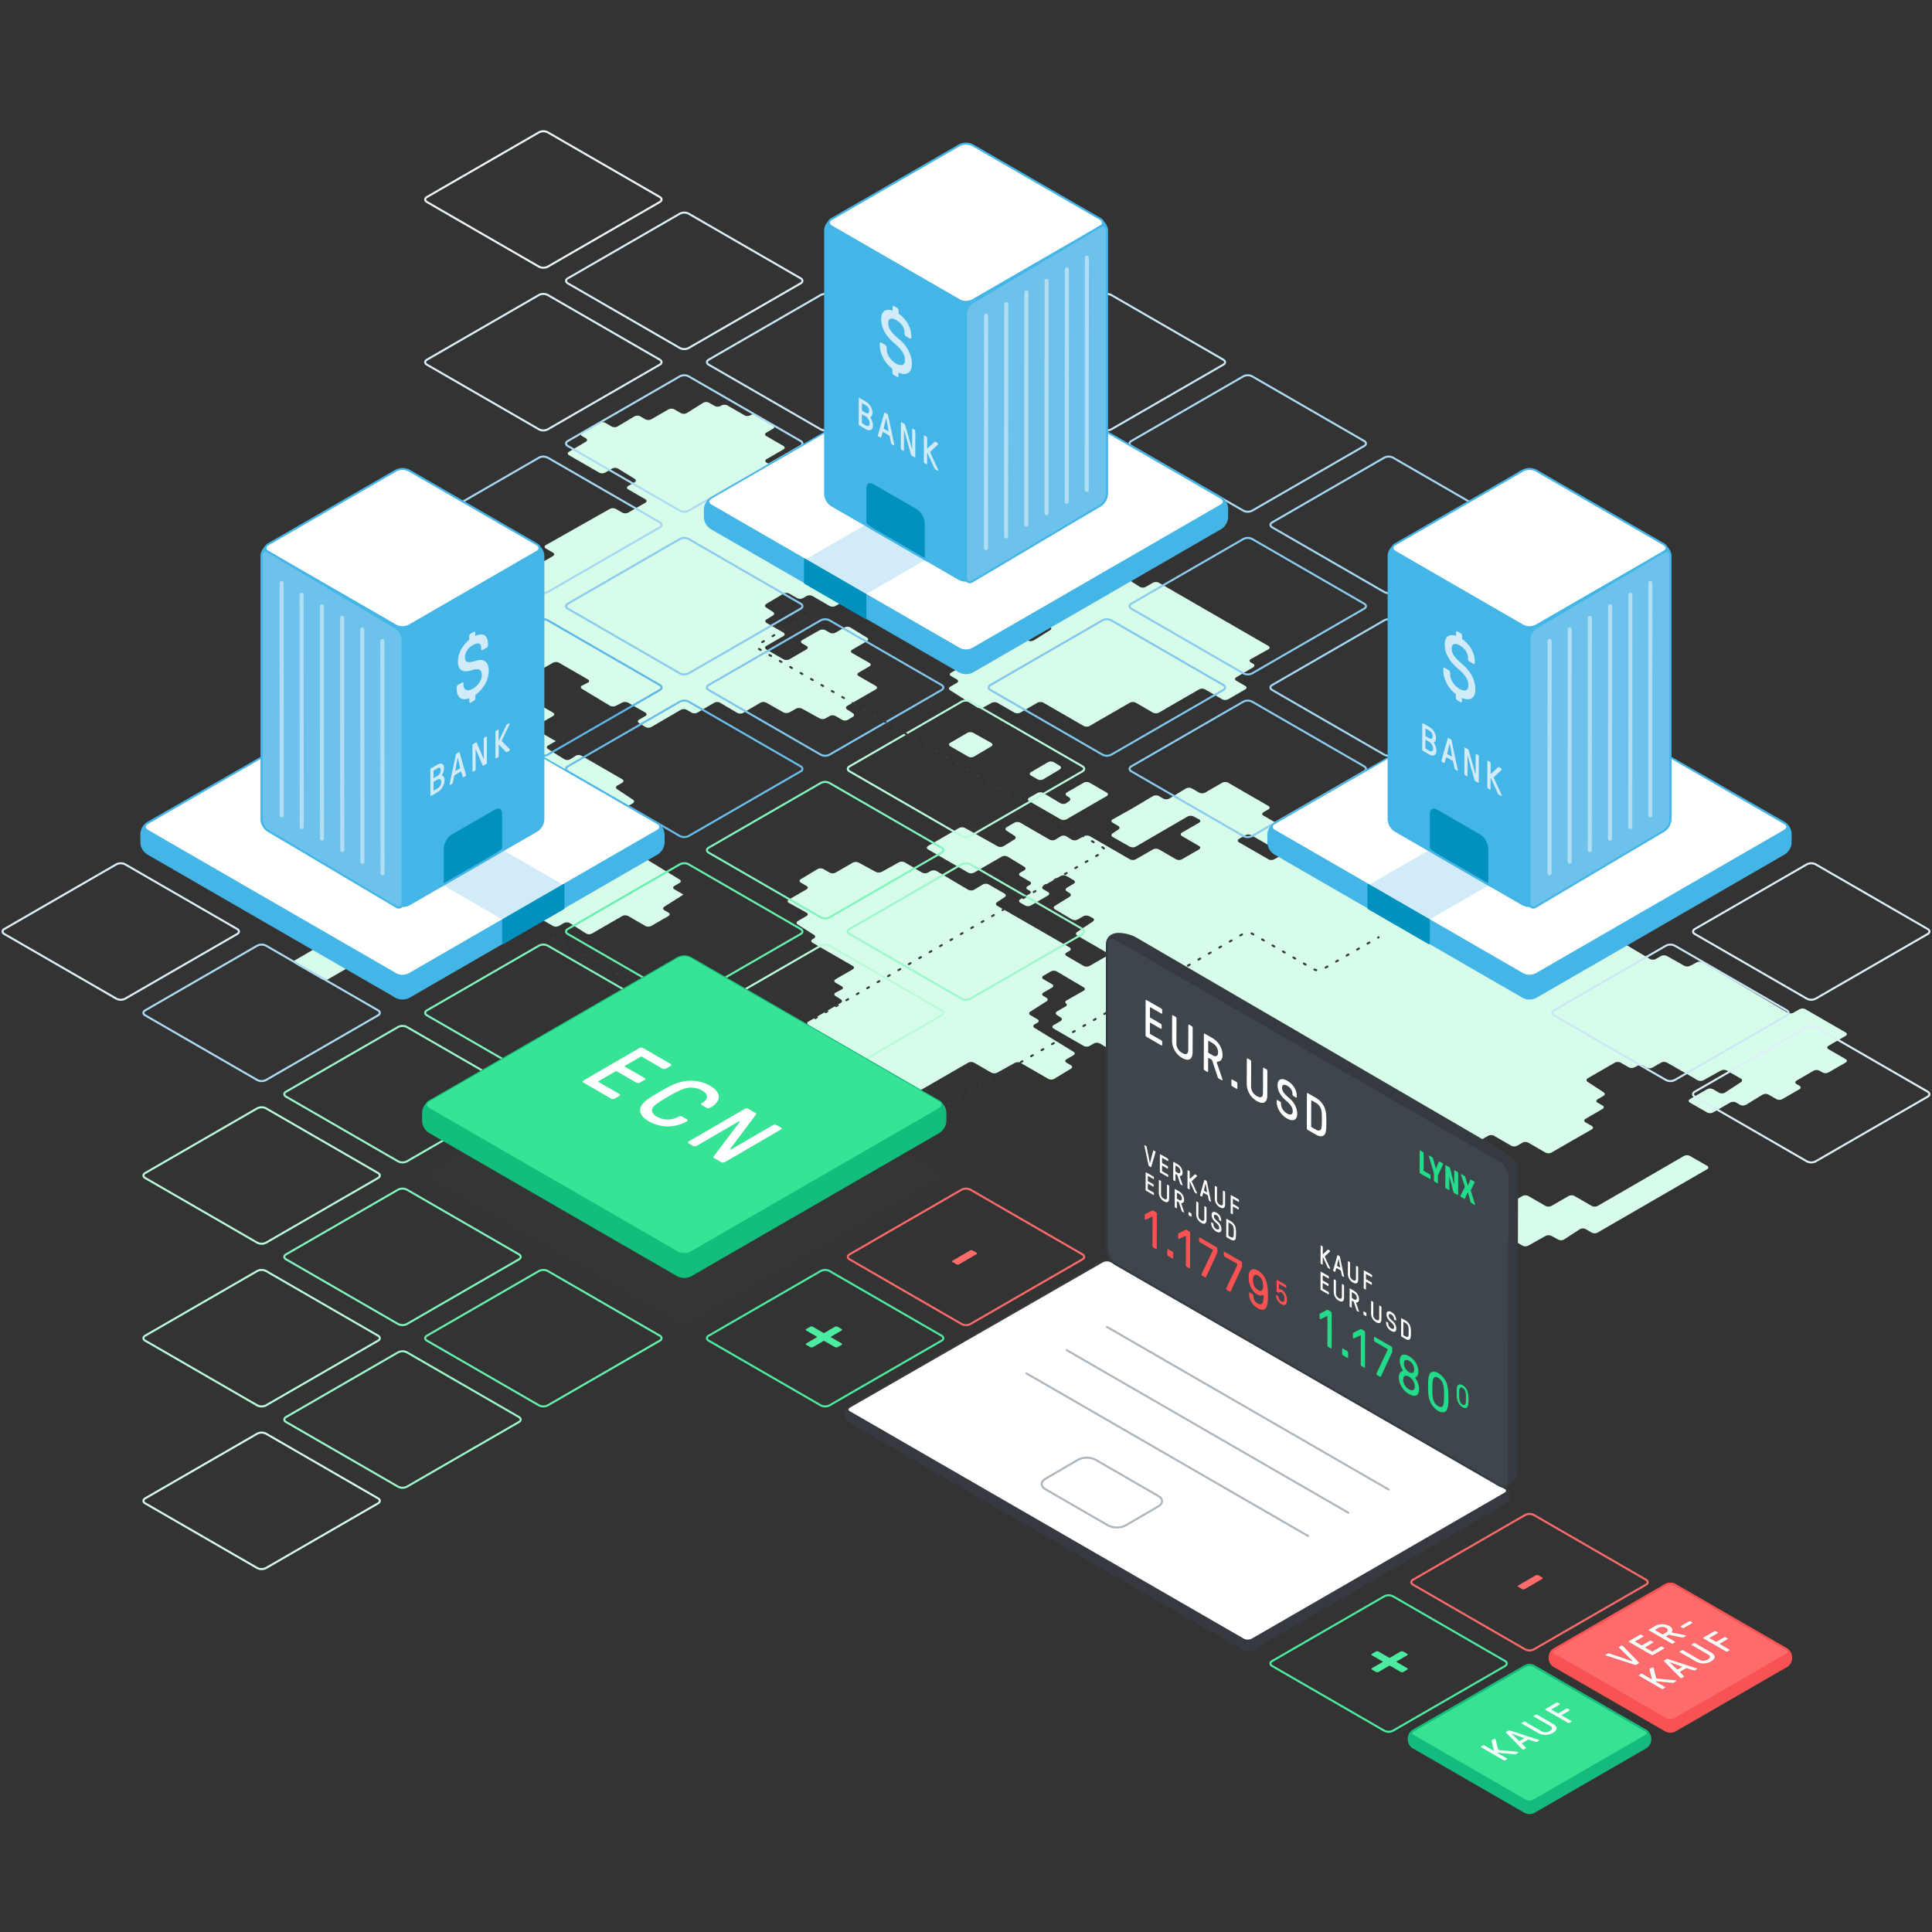 <svg xmlns="http://www.w3.org/2000/svg" viewBox="0 0 1920 1920"><rect x="0" y="0" width="1920" height="1920" fill="#333333" stroke="none"/><defs><style>.cls-1{fill:#d7fdea;}.cls-10,.cls-11,.cls-12,.cls-13,.cls-14,.cls-15,.cls-16,.cls-17,.cls-2,.cls-20,.cls-26,.cls-28,.cls-29,.cls-3,.cls-30,.cls-32,.cls-36,.cls-38,.cls-4,.cls-43,.cls-46,.cls-47,.cls-5,.cls-6,.cls-7,.cls-8,.cls-9{fill:none;stroke-miterlimit:10;}.cls-2{stroke:#b9fbda;}.cls-10,.cls-11,.cls-12,.cls-13,.cls-14,.cls-15,.cls-16,.cls-17,.cls-2,.cls-20,.cls-26,.cls-28,.cls-29,.cls-3,.cls-30,.cls-35,.cls-36,.cls-4,.cls-47,.cls-5,.cls-6,.cls-7,.cls-8,.cls-9{stroke-width:2px;}.cls-3{stroke:#81c6ed;}.cls-4{stroke:#8bcbee;}.cls-5{stroke:#a5d7f2;}.cls-6{stroke:#80f5bc;}.cls-7{stroke:#6abce9;}.cls-8{stroke:#5db6e7;}.cls-9{stroke:#9cf8ca;}.cls-10{stroke:#66f0ae;}.cls-11{stroke:#ff6b6b;}.cls-12{stroke:#acdaf3;}.cls-13{stroke:#ddf0fa;}.cls-14{stroke:#4deba1;}.cls-15{stroke:#d7fdea;}.cls-16{stroke:#c9e7f7;}.cls-17{stroke:#edf7fc;}.cls-18{fill:#4de99f;}.cls-19{fill:#15bb7c;}.cls-20{stroke:#15bb7c;}.cls-21{fill:#38e293;}.cls-22{fill:#f3fff8;}.cls-23{fill:#4deba1;}.cls-24{fill:#ff6b6b;}.cls-25{fill:#f85252;}.cls-26{stroke:#f85252;}.cls-27{fill:#fd6b6c;}.cls-28,.cls-29,.cls-30,.cls-46{stroke:#343a40;}.cls-28,.cls-29,.cls-30,.cls-35,.cls-38,.cls-46,.cls-47{stroke-linecap:round;}.cls-29{stroke-dasharray:1.99 9.95;}.cls-30{stroke-dasharray:2 10;}.cls-31{fill:#44b5e7;}.cls-32,.cls-36{stroke:#44b5e7;}.cls-33{fill:#fff;}.cls-34{fill:#d1ebf8;}.cls-35,.cls-39{fill:#0091bf;}.cls-35{stroke:#0091bf;stroke-linejoin:round;}.cls-37{fill:#6dc2eb;}.cls-38{stroke:#b2def4;stroke-width:4px;}.cls-40{opacity:0.1;}.cls-41{fill:#3e454b;}.cls-42{fill:#13bd7c;}.cls-43{stroke:#13bd7c;}.cls-44{fill:#37e495;}.cls-45{fill:#343a40;}.cls-46{stroke-width:1.542px;}.cls-47{stroke:#adb5bd;}.cls-48{fill:#fa5252;}.cls-49{fill:#22dc8a;}</style></defs><g id="Map"><path class="cls-1" d="M985.089,738.281c1.64.917,1.661,2.455.046,3.417l-17.077,10.176a6.447,6.447,0,0,1-5.895.04l-17.818-10.287c-1.628-.94-1.631-2.483-.007-3.429l16.94-9.87a6.65,6.65,0,0,1,5.934-.052Z"/><path class="cls-1" d="M870.366,579.1c1.627-.939,1.627-2.477,0-3.416l-17.03-9.832c-1.628-.939-1.628-2.477,0-3.417l17.031-9.834c1.628-.94,1.627-2.478,0-3.417l-17.031-9.833-5.918-3.417L830.385,526.1c-1.627-.94-1.627-2.477,0-3.417l16.825-9.714c1.628-.94,1.634-2.488.014-3.44l-16.852-9.9c-1.62-.952-4.277-2.5-5.9-3.439l-17.031-9.833c-1.627-.94-1.627-2.478,0-3.418l5.633-3.252c1.627-.939,1.668-2.544.091-3.566l-15.894-10.3a6.275,6.275,0,0,0-5.855-.2l-6.9,3.827a6.716,6.716,0,0,1-5.947-.049l-16.79-9.684c-1.628-.939-1.628-2.476,0-3.415l16.792-9.695c1.627-.94,1.627-2.477,0-3.417l-17.031-9.833c-1.628-.94-1.628-2.477,0-3.417l6.585-3.8c1.628-.939,1.654-2.521.059-3.515L751.9,412.481a6.013,6.013,0,0,0-5.8,0l-.276.172a6.292,6.292,0,0,1-5.862.1l-17.057-9.821a6.573,6.573,0,0,0-5.92,0l-.87.5a6.568,6.568,0,0,1-5.918,0l-5.584-3.224a6.256,6.256,0,0,0-5.854.107l-16.211,10.168a6.259,6.259,0,0,1-5.854.107l-6.479-3.741a6.568,6.568,0,0,0-5.918,0l-17.028,9.832a6.571,6.571,0,0,1-5.919,0l-5.026-2.9a6.43,6.43,0,0,0-5.891.046l-16.675,9.979a6.433,6.433,0,0,1-5.891.047l-6.264-3.617a6.638,6.638,0,0,0-5.933-.026l-17.237,9.748c-1.635.926-1.642,2.452-.015,3.392l3.786,2.187c1.627.94,1.637,2.494.021,3.453l-16.75,9.944c-1.616.96-1.607,2.514.021,3.453l7,4.044,5.918,3.417,17.031,9.833a6.564,6.564,0,0,0,5.919,0l7-4.038a6.334,6.334,0,0,1,5.87.082l16.4,10.087c1.6.984,1.579,2.559-.049,3.5l-6.271,3.621c-1.628.94-1.628,2.478,0,3.417l17.03,9.835c1.628.94,1.628,2.477,0,3.417l-17.031,9.832a6.562,6.562,0,0,1-5.918,0l-6.373-3.679a6.643,6.643,0,0,0-5.934-.027l-63.635,35.961c-1.637.925-1.644,2.45-.016,3.39l7.11,4.105c1.627.94,1.627,2.477,0,3.417l-39.981,23.081-5.918,3.417-17.031,9.835c-1.628.939-1.628,2.477,0,3.417l17.031,9.833c1.628.939,1.628,2.477,0,3.416l-4.61,2.662c-1.627.94-1.68,2.562-.117,3.605l15.605,10.414c1.563,1.043,1.511,2.665-.117,3.605l-27.792,16.046c-1.628.939-1.628,2.477,0,3.416l5.493,3.172c1.627.939,1.653,2.519.056,3.511l-16.3,10.13c-1.6.992-1.571,2.572.057,3.512l4.78,2.76c1.627.939,1.627,2.477,0,3.417l-5.917,3.416c-1.627.939-1.646,2.508-.04,3.485l16.5,10.048c1.605.977,1.582,2.536-.052,3.465l-4.642,2.64c-1.634.929-1.632,2.445,0,3.37l17.078,9.657c1.636.925,1.658,2.476.049,3.448l-4.612,2.785a2,2,0,0,0-.078,3.655l15.325,10.167a2.023,2.023,0,0,1-.06,3.684l-4.742,2.925c-1.6.986-1.576,2.563.051,3.5l16.788,9.693c1.628.939,1.635,2.489.016,3.444l-16.82,9.92c-1.618.955-4.269,2.515-5.889,3.466l-16.86,9.9a6.5,6.5,0,0,1-5.906.022l-6.739-3.891a6.408,6.408,0,0,0-5.886.054l-16.614,10c-1.61.97-1.6,2.532.032,3.471l15.291,8.829c1.628.939,1.654,2.521.059,3.515l-16.277,10.14c-1.6.994-1.569,2.576.059,3.515l29.879,17.251c1.627.94,1.627,2.477,0,3.417l-17.031,9.833-5.918,3.417-17.03,9.833-5.919,3.417-17.031,9.833a6.564,6.564,0,0,1-5.919,0l-5.5-3.177a6.665,6.665,0,0,0-5.938-.034l-40.7,22.883a6.566,6.566,0,0,1-5.918-.067l-5.328-3.158a6.387,6.387,0,0,0-5.882,0l-16.809,9.924c-1.618.955-1.611,2.506.017,3.445l5.5,3.177c1.628.939,1.639,2.5.025,3.459l-16.7,9.966c-1.613.963-1.6,2.52.025,3.459l5.021,2.9c1.627.94,1.639,2.5.026,3.461l-16.691,9.973c-1.614.964-1.6,2.521.026,3.461l7.152,4.129c1.628.94,1.629,2.48,0,3.423L293.2,954.255c-1.626.943-1.624,2.483,0,3.423l26.856,15.5a6.565,6.565,0,0,0,5.918,0l17.03-9.833c1.628-.94,1.628-2.478,0-3.417l-6.509-3.758c-1.627-.94-1.615-2.455.028-3.368l17.418-9.677a6.708,6.708,0,0,1,5.946.049l6.067,3.5a6.567,6.567,0,0,0,5.919,0l17.03-9.832a6.564,6.564,0,0,1,5.919,0l4.572,2.639a6.735,6.735,0,0,0,5.951.058L422.84,929.9a6.735,6.735,0,0,1,5.951.058l6.017,3.474a6.437,6.437,0,0,0,5.893-.044l16.691-9.972a6.437,6.437,0,0,1,5.893-.044l17.422,10.058a6.5,6.5,0,0,0,5.905-.021l39.617-23.263a6.5,6.5,0,0,1,5.906-.021l17.42,10.057a6.562,6.562,0,0,0,5.918,0l5.019-2.9a6.192,6.192,0,0,1,5.839.131l16.039,10.237a6.192,6.192,0,0,0,5.839.13L618.4,910.35a6.562,6.562,0,0,1,5.918,0l17.031,9.833a6.565,6.565,0,0,0,5.918,0l17.031-9.833c1.628-.94,1.628-2.478,0-3.417l-4.025-2.324c-1.627-.94-1.661-2.532-.074-3.539l18.984-12.045-8.966-5.177c-1.628-.939-1.628-2.477,0-3.416l5.06-2.92c1.627-.939,1.647-2.51.044-3.49l-38.759-23.693c-1.6-.98-1.584-2.551.044-3.49l4.743-2.737c1.627-.94,1.628-2.477,0-3.417l-17.032-9.833c-1.627-.94-1.643-2.5-.035-3.477l16.57-10.022c1.608-.972,1.592-2.537-.035-3.476l-16.5-9.525c-1.627-.94-1.627-2.478,0-3.417l4.576-2.642c1.628-.94,1.677-2.557.11-3.594l-15.692-10.381c-1.568-1.036-1.518-2.654.109-3.593l4.979-2.875c1.628-.94,1.628-2.477,0-3.417l-40.548-23.411a6.2,6.2,0,0,0-5.841.127l-5.322,3.388a5.93,5.93,0,0,1-5.78.024l-16.243-10.155c-1.594-1-1.566-2.58.062-3.52l7.783-4.494c-.549.317-20.027-11.477-20.027-11.477-1.607-.973-1.591-2.538.037-3.478l17.031-9.833c1.627-.94,1.627-2.477,0-3.417L509.575,685.1c-1.628-.94-1.628-2.478,0-3.417L549.554,658.6a6.571,6.571,0,0,1,5.919,0l28.784,16.619c1.628.94,1.585,2.4-.1,3.239l-5.643,2.826c-1.68.841-1.738,2.325-.13,3.3l27.628,16.682a6.817,6.817,0,0,0,5.963.2l6.342-3.262a7,7,0,0,1,6,.145l17.034,9.835c1.628.939,1.628,2.477,0,3.416l-6.19,3.573c-1.628.94-1.644,2.5-.037,3.478l6.264,3.794a6.355,6.355,0,0,0,5.875.05l29.293-17.062a6.529,6.529,0,0,1,5.911-.011l4.783,2.761a6.483,6.483,0,0,0,5.9-.027l16.584-9.78a6.409,6.409,0,0,1,5.887,0l17.061,10.055a6.414,6.414,0,0,0,5.888,0l17.058-10.056a6.568,6.568,0,0,1,5.919-.053l17,9.612a6.8,6.8,0,0,0,5.962.022l6.6-3.668a6.877,6.877,0,0,1,5.977-.006l17.47,9.656a6.73,6.73,0,0,0,5.949-.055l3.953-2.283a6.571,6.571,0,0,1,5.919,0l6.532,3.772a6.331,6.331,0,0,0,5.87-.081l4.677-2.875a2,2,0,0,0,.049-3.656l-5.651-3.684c-1.574-1.027-1.531-2.635.1-3.575l28.406-16.4c1.627-.94,1.627-2.478,0-3.417l-17.031-9.835c-1.628-.939-1.628-2.477,0-3.417l10.754-6.209c1.628-.939,1.624-2.471-.008-3.4l-17.141-9.789c-1.632-.932-1.636-2.464-.008-3.4l14.643-8.455c1.628-.939,1.648-2.512.046-3.494l-16.429-10.075a6.338,6.338,0,0,0-5.872-.078l-8.934,5.158a6.564,6.564,0,0,1-5.919,0l-4.054-2.341a6.636,6.636,0,0,0-5.932-.022l-17.209,9.76c-1.635.927-1.641,2.455-.013,3.394l4.259,2.459c1.627.94,1.627,2.478,0,3.417l-17.031,9.833a6.562,6.562,0,0,1-5.918,0l-17.031-9.834c-1.628-.94-1.628-2.478,0-3.417l17.029-9.832c1.628-.94,1.628-2.478,0-3.417l-16.792-9.7c-1.628-.94-1.642-2.5-.032-3.471l6.395-3.847c1.61-.969,1.632-2.59.049-3.6l-6.73-4.305c-1.583-1.013-1.557-2.629.057-3.59l17.078-10.171a6.44,6.44,0,0,1,5.893-.037l7.615,4.406a6.558,6.558,0,0,0,5.916,0l3.5-2.023a6.565,6.565,0,0,1,5.918,0l17.031,9.833a6.564,6.564,0,0,0,5.919,0l17.029-9.832a6.564,6.564,0,0,1,5.919,0l4.977,2.874a6.668,6.668,0,0,0,5.938.035l6.1-3.426c1.639-.92,1.713-2.545.165-3.611l-4.457-3.07a1.993,1.993,0,0,1,.145-3.647Z"/><path class="cls-1" d="M1043.546,622.674c1.627.94,1.656,2.525.063,3.522l-16.223,10.16a6.261,6.261,0,0,1-5.855.105l-7.551-4.359a6.562,6.562,0,0,0-5.918,0l-17.031,9.832a6.567,6.567,0,0,1-5.919,0l-5.423-3.13a6.56,6.56,0,0,0-5.917,0l-16.317,9.441c-1.627.941-1.669,2.549-.093,3.573l5.3,3.442c1.576,1.025,1.522,2.611-.12,3.526l-17.381,9.689c-1.642.915-1.653,2.433-.026,3.372l5.79,3.343c1.627.94,1.63,2.481,0,3.426l-6.587,3.831c-1.624.944-1.656,2.543-.07,3.551L971,703a6.392,6.392,0,0,0,5.88.193l8.573-4.692a6.767,6.767,0,0,1,5.957.068l16.65,9.613a6.564,6.564,0,0,0,5.919,0l17.031-9.831a6.565,6.565,0,0,1,5.918,0l17.028,9.831,5.918,3.417,17.035,9.835a6.568,6.568,0,0,0,5.918,0l17.031-9.833,5.918-3.417,17.031-9.833a6.564,6.564,0,0,1,5.919,0l17.031,9.831a6.565,6.565,0,0,0,5.918,0l17.03-9.832,5.918-3.417,17.031-9.833a6.564,6.564,0,0,1,5.919,0l17.032,9.834a6.568,6.568,0,0,0,5.918,0l17.033-9.834c1.628-.94,1.628-2.477,0-3.417l-8.962-5.174c-1.628-.94-1.635-2.491-.017-3.446l16.807-9.921c1.618-.956,1.611-2.506-.017-3.446l-2.328-1.344c-1.628-.94-1.616-2.456.027-3.369l17.409-9.681c1.643-.913,1.655-2.429.028-3.368L1151.676,579.1a6.562,6.562,0,0,0-5.918,0l-7.251,4.186a6.173,6.173,0,0,1-5.835-.137l-15.989-10.259a6.176,6.176,0,0,0-5.835-.136l-19.842,11.456a6.065,6.065,0,0,1-5.81-.176l-15.7-10.374a6.066,6.066,0,0,0-5.809-.175l-26.759,15.449c-1.627.939-1.627,2.477,0,3.417l17.029,9.83c1.628.94,1.628,2.477,0,3.417l-17.032,9.835c-1.627.94-1.627,2.477,0,3.417Z"/><path class="cls-1" d="M1053.184,761.092c1.6.988,1.587,2.587-.025,3.553l-16.26,9.742a6.428,6.428,0,0,1-5.89.047l-6.4-3.7c-1.628-.939-1.631-2.482-.007-3.428l16.94-9.87a6.277,6.277,0,0,1,5.859.076Z"/><path class="cls-1" d="M1082.829,777.851a6.562,6.562,0,0,0-5.918,0l-16.629,9.6c-1.627.94-1.661,2.534-.075,3.542l2.2,1.4a2.109,2.109,0,0,1,.075,3.78l-2.751,1.908a5.8,5.8,0,0,1-5.744.2l-17.078-10.171a6.481,6.481,0,0,0-5.9-.051l-8.235,4.711c-1.631.933-1.634,2.466-.006,3.406l31.2,18.013a6.568,6.568,0,0,0,5.918,0l17.031-9.833,5.918-3.417,17.032-9.833c1.627-.94,1.627-2.478,0-3.417Z"/><path class="cls-1" d="M1128.7,801.351c-1.613.964-4.277,2.5-5.918,3.416l-16.98,9.463c-1.641.915-1.653,2.432-.025,3.372l5.556,3.208c1.628.939,1.674,2.553.1,3.585l-5.764,3.79c-1.571,1.033-1.518,2.637.116,3.565l17.006,9.657a6.6,6.6,0,0,0,5.926-.03l51.44-29.909a6.832,6.832,0,0,1,5.968-.108l5.471,2.921c1.658.886,1.683,2.379.056,3.319l-17.032,9.834c-1.627.94-1.63,2.483-.006,3.429l16.943,9.867c1.624.946,1.621,2.488-.007,3.428l-16.93,9.776a6.562,6.562,0,0,1-5.918,0l-16.933-9.776a6.6,6.6,0,0,0-5.925-.011l-17.116,9.8a6.594,6.594,0,0,1-5.924-.011l-39.579-22.852a6.817,6.817,0,0,0-5.966-.085l-6.485,3.5a6.526,6.526,0,0,1-5.908-.181l-5.05-3.142a6.034,6.034,0,0,0-5.8,0l-5.066,3.14a6.3,6.3,0,0,1-5.863.092l-29.108-16.8a6.562,6.562,0,0,0-5.918,0l-7.576,4.373c-1.627.94-1.669,2.546-.093,3.57l7.763,5.041a2,2,0,0,1-.041,3.656l-10.78,6.659a6.412,6.412,0,0,1-5.886.123L959.01,822.812a6.65,6.65,0,0,0-5.934.043l-30.8,17.879c-1.625.943-1.623,2.484,0,3.424l39.883,23.026a6.562,6.562,0,0,0,5.918,0l27.525-15.892a6.366,6.366,0,0,1,5.877.071l16.486,10.053c1.6.978,1.586,2.548-.042,3.488l-3.944,2.279c-1.628.94-1.627,2.478,0,3.418l9.424,5.441c1.627.939,1.624,2.472-.006,3.406l-2.17,1.243c-1.631.934-1.618,2.439.029,3.345l1.835,1.009c1.647.906,1.663,2.416.035,3.355l-9.15,5.283c-1.628.94-1.628,2.478,0,3.417l4.71,2.72a6.509,6.509,0,0,0,5.906-.02l16.877-9.9c1.621-.95,1.616-2.5-.012-3.436l-4.531-2.616c-1.628-.94-1.628-2.477,0-3.417l17.031-9.832a6.562,6.562,0,0,1,5.918,0l7.167,4.138c1.628.939,1.636,2.49.017,3.446l-6.8,4.015c-1.618.956-1.65,2.572-.07,3.59l2.758,1.779a1.993,1.993,0,0,1-.035,3.649l-14.534,8.984c-1.6.988-1.582,2.579.035,3.535l16.8,9.927a6.479,6.479,0,0,0,5.9.03l5.348-3.088a6.945,6.945,0,0,1,5.987-.125l3.435,1.8c1.666.871,1.749,2.437.186,3.48l-15.613,10.413c-1.563,1.043-1.511,2.665.117,3.6l29.285,16.908c1.627.94,1.627,2.477,0,3.416l-17.031,9.831a6.55,6.55,0,0,1-5.915-.006l-16.988-9.848c-1.626-.942-1.625-2.482,0-3.422l2.969-1.714c1.627-.939,1.626-2.476,0-3.413l-71.862-41.383c-1.629-.937-1.679-2.554-.113-3.592l7.448-4.933c1.567-1.038,1.517-2.656-.11-3.6l-15.7-9.062a6.413,6.413,0,0,0-5.887.053L968.05,884.2a6.321,6.321,0,0,1-5.868.022l-31.394-18.572a6.475,6.475,0,0,0-5.9-.032l-2.705,1.562a6.47,6.47,0,0,1-5.9-.032l-17.069-10.107a6.6,6.6,0,0,0-5.926-.078l-16.979,9.457a6.945,6.945,0,0,1-5.989.034l-16.941-9.186a6.8,6.8,0,0,0-5.963.079l-17.032,9.834a6.562,6.562,0,0,1-5.918,0l-6.1-3.521a6.42,6.42,0,0,0-5.889.05l-16.64,9.989c-1.611.968-1.6,2.528.03,3.468l5.651,3.262c1.628.94,1.628,2.478,0,3.417l-17.476,10.09c-1.627.939-1.615,2.455.028,3.367l17.417,9.675c1.643.912,1.655,2.428.028,3.368l-8.609,4.969c-1.627.94-1.66,2.533-.073,3.539l16.1,10.213c1.587,1.007,1.553,2.6-.074,3.539l-1.426.823c-1.627.94-1.627,2.478,0,3.417l39.982,23.08c1.628.94,1.628,2.478,0,3.417l-17.037,9.837c-1.627.939-1.627,2.476,0,3.416l6.074,3.5c1.628.939,1.6,2.414-.075,3.278l-5.92,3.064c-1.669.864-1.735,2.393-.147,3.4l5.277,3.339c1.588,1,1.556,2.6-.072,3.536l-5.133,2.963-5.919,3.417-30.917,17.85c-1.628.94-1.637,2.494-.021,3.454l8.01,4.758c1.616.96,1.612,2.523-.009,3.475l-17.055,10.01c-1.621.951-1.642,2.543-.048,3.537l1.848,1.152c1.6.994,1.589,2.612-.013,3.6l-24.534,15.06c-1.6.983-1.581,2.556.047,3.5l3.154,1.821c1.627.94,1.628,2.478,0,3.419l-16.773,9.7c-1.627.941-1.631,2.487-.009,3.436l30.431,17.8a6.513,6.513,0,0,0,5.908.017l5.5-3.175a6.332,6.332,0,0,1,5.869.082l16.4,10.089a6.332,6.332,0,0,0,5.869.082l6.343-3.662,5.918-3.417,17.032-9.833a6.562,6.562,0,0,1,5.918,0l4.926,2.843a6.261,6.261,0,0,0,5.855-.105l16.225-10.163a6.261,6.261,0,0,1,5.854-.105l7.123,4.113a6.567,6.567,0,0,0,5.919,0l17.029-9.832,5.918-3.417,17.033-9.833,5.918-3.417,17.031-9.834a6.565,6.565,0,0,1,5.918,0l17.034,9.835a6.714,6.714,0,0,0,5.946.049l17.413-9.676a6.708,6.708,0,0,1,5.946.049l16.589,9.577,5.918,3.417,4.916,2.838a6.373,6.373,0,0,0,5.879-.066l16.52-10.042c1.606-.976,1.588-2.543-.039-3.483l-4.324-2.5c-1.628-.939-1.628-2.477,0-3.417l6.886-3.976c1.628-.94,1.648-2.512.046-3.493L1028.1,1021.5c-1.6-.982-1.582-2.554.045-3.494l2.867-1.655c1.628-.94,1.628-2.477,0-3.417l-6.989-4.036c-1.627-.94-1.662-2.535-.077-3.545L1040,995.121c1.585-1.009,1.551-2.605-.077-3.545l-2.993-1.729c-1.627-.941-1.627-2.479,0-3.418l8.574-4.95c1.627-.94,1.626-2.476,0-3.413l-8.569-4.934c-1.628-.938-1.633-2.481-.01-3.429l7.359-4.3a6.455,6.455,0,0,1,5.9.008l26.747,15.727c1.62.952,1.609,2.491-.025,3.419l-16.807,9.543c-1.634.928-1.94,2.326-.68,3.108s.959,2.189-.669,3.128l-8.255,4.767c-1.628.939-1.677,2.557-.11,3.594l3.693,2.443c1.567,1.037,1.522,2.661-.1,3.608l-6.9,4.026c-1.623.948-1.619,2.491.008,3.431l29.832,17.223a6.562,6.562,0,0,0,5.918,0l4.268-2.464a6.49,6.49,0,0,1,5.9.026l16.834,9.914a6.491,6.491,0,0,0,5.9.026l7.07-4.082,5.918-3.417,11.386-6.574c1.628-.939,1.617-2.458-.024-3.374l-11.336-6.329c-1.641-.916-1.622-2.38.042-3.254l.162-.086c1.664-.873,1.694-2.357.066-3.3l-23.242-13.419c-1.628-.94-1.628-2.477,0-3.417l17.03-9.835a6.562,6.562,0,0,1,5.918,0l17.031,9.833c1.627.939,1.627,2.477,0,3.417l-2.492,1.439c-1.628.939-1.639,2.5-.025,3.459l16.708,9.965c1.614.963,1.6,2.52-.025,3.459l-8.248,4.762c-1.627.94-1.627,2.477,0,3.417l16.721,9.654c1.628.94,1.643,2.5.033,3.473l-8.111,4.892c-1.61.97-1.608,2.556,0,3.523l16.638,9.991c1.611.967,1.6,2.528-.03,3.467l-2.307,1.333c-1.628.939-1.628,2.477,0,3.417l4.3,2.481c1.628.94,1.646,2.507.04,3.483l-16.518,10.039c-1.606.977-1.588,2.544.039,3.484l6.225,3.593c1.628.94,1.619,2.463-.018,3.386l-17.281,9.732c-1.638.923-1.646,2.446-.018,3.386l20.277,11.707,19.989-11.541a6.564,6.564,0,0,1,5.919,0l5.777,3.334a6.634,6.634,0,0,0,5.931.022l17.2-9.761a6.633,6.633,0,0,1,5.932.023l5.134,2.964a6.562,6.562,0,0,0,5.918,0l17.033-9.833a6.564,6.564,0,0,1,5.919,0l17.031,9.833c1.627.939,1.627,2.477,0,3.417L1255.3,1125.35c-1.627.94-1.621,2.467.015,3.392l17.227,9.753c1.636.926,1.642,2.453.015,3.392l-29.086,16.793c-1.627.939-1.627,2.477,0,3.416l2.531,1.461c1.628.94,1.669,2.544.091,3.565l-15.9,10.295c-1.577,1.022-1.536,2.626.091,3.566l7.268,4.2a6.568,6.568,0,0,0,5.918,0l17.031-9.834c1.628-.94,1.628-2.478,0-3.417l-1.393-.805c-1.628-.939-1.632-2.484-.01-3.433l16.9-9.888a6.517,6.517,0,0,1,5.908-.017l1.544.891c1.627.94,1.627,2.478,0,3.417l-7.394,4.27c-1.627.94-1.64,2.5-.028,3.464l7.449,4.462c1.613.965,1.621,2.559.019,3.541l-3.283,2.011c-1.6.982-1.582,2.555.046,3.494l3.193,1.844a6.568,6.568,0,0,0,5.918,0l17.032-9.834c1.627-.94,1.627-2.478,0-3.417l-5.742-3.315c-1.628-.94-1.645-2.506-.038-3.481l16.537-10.031a6.383,6.383,0,0,1,5.881-.064l6.308,3.642a6.564,6.564,0,0,0,5.919,0l6.895-3.981a6.1,6.1,0,0,1,5.817.165l15.777,10.341a6.1,6.1,0,0,0,5.817.165l5.672-3.275a6.564,6.564,0,0,1,5.919,0l17.032,9.834a6.568,6.568,0,0,0,5.918,0l17.032-9.835c1.627-.94,1.627-2.477,0-3.417l-6.894-3.98c-1.627-.94-1.607-2.44.046-3.335l17.675-9.569c1.652-.895,1.673-2.4.045-3.335l-4.957-2.862c-1.627-.94-1.627-2.477,0-3.417l17.033-9.834a6.568,6.568,0,0,1,5.918,0l17.033,9.834a6.562,6.562,0,0,0,5.918,0l5.941-3.43a6.557,6.557,0,0,1,5.917,0l17.021,9.838a6.557,6.557,0,0,0,5.917,0l5.184-2.993a6.562,6.562,0,0,1,5.918,0l17.028,9.831a6.567,6.567,0,0,0,5.919,0l17.033-9.833c1.628-.94,4.294-2.472,5.925-3.406l17.119-9.8c1.631-.934,1.634-2.467.006-3.406l-6.256-3.613c-1.628-.939-1.631-2.482-.007-3.429l16.934-9.87c1.624-.946,1.621-2.489-.007-3.429l-4.846-2.8c-1.627-.939-1.627-2.477,0-3.416l5.8-3.351c1.628-.94,1.673-2.551.1-3.58l-15.793-10.339c-1.573-1.03-1.528-2.641.1-3.58l26.82-15.485a6.564,6.564,0,0,1,5.919,0l7.777,4.49a6.9,6.9,0,0,0,5.98.112l3.21-1.7a6.587,6.587,0,0,1,5.919.215l2.718,1.7a6.27,6.27,0,0,0,5.857.1l8.608-4.97a6.612,6.612,0,0,1,5.928-.016l17.018,9.707c1.633.931,4.293,2.473,5.913,3.426l7.343,4.323a6.629,6.629,0,0,0,5.93.072l17.395-9.676a6.7,6.7,0,0,1,5.946.048l13.8,7.966c1.627.94,1.672,2.55.1,3.578l-15.806,10.333a6.109,6.109,0,0,1-5.819.161l-6.062-3.5a6.568,6.568,0,0,0-5.918,0l-17.121,9.883c-1.627.94-1.625,2.473.006,3.407l17.111,9.8a6.6,6.6,0,0,0,5.924-.01l17.029-9.832a6.564,6.564,0,0,1,5.919,0l3.922,2.264a6.363,6.363,0,0,0,5.877-.069l16.493-10.052a6.366,6.366,0,0,1,5.877-.071l7.811,4.508a6.568,6.568,0,0,0,5.918,0l17.03-9.833c1.628-.939,1.628-2.477,0-3.417l-2.923-1.687c-1.628-.94-1.629-2.48,0-3.423l16.986-9.849a6.55,6.55,0,0,1,5.915-.006l2.973,1.717a6.568,6.568,0,0,0,5.918,0l17.032-9.834c1.627-.939,1.627-2.477,0-3.417l-17.029-9.831c-1.627-.94-1.627-2.477,0-3.417l17.029-9.831c1.627-.94,1.627-2.477,0-3.417l-39.976-23.085a6.568,6.568,0,0,0-5.918,0l-5.972,3.448a6.467,6.467,0,0,1-5.9-.033l-84.236-49.9a6.784,6.784,0,0,0-5.958-.139l-6.541,3.471a6.974,6.974,0,0,1-5.994-.078l-17.121-9.666a6.646,6.646,0,0,0-5.934.029l-5.113,2.952a6.445,6.445,0,0,1-5.894-.042l-39.29-23.424c-1.615-.963-1.6-2.519.024-3.459l4.375-2.526c1.628-.94,1.628-2.477,0-3.417l-17.357-10.021a6.314,6.314,0,0,0-5.866.087l-3.5,2.161a6.157,6.157,0,0,1-5.832.029l-16.581-10.015c-1.609-.971-1.593-2.535.034-3.475l25.825-14.91c1.628-.939,1.638-2.494.022-3.453l-16.749-9.951a6.458,6.458,0,0,0-5.9-.036l-4.824,2.786a6.311,6.311,0,0,1-5.866-.086l-16.37-10.1a6.316,6.316,0,0,0-5.867-.086l-7.054,4.072a6.455,6.455,0,0,1-5.9-.037L1495.894,857a6.352,6.352,0,0,0-5.875,0l-17.074,10.148a6.457,6.457,0,0,1-5.9.037l-17.031-9.833a6.571,6.571,0,0,0-5.919,0l-39.979,23.083a6.571,6.571,0,0,1-5.919,0l-17.308-9.993-5.918-3.417-16.754-9.673a6.562,6.562,0,0,0-5.918,0l-7.232,4.176a6.383,6.383,0,0,1-5.881-.062l-16.554-10.028a6.383,6.383,0,0,0-5.881-.062l-4.434,2.559a6.581,6.581,0,0,1-5.921.006l-17.024-9.787a6.6,6.6,0,0,0-5.925,0l-17.024,9.785a6.583,6.583,0,0,1-5.922,0L1231.348,837.1c-1.628-.939-1.631-2.483-.008-3.43l6.223-3.632a6.541,6.541,0,0,1,5.914-.019L1260.5,839.8a6.6,6.6,0,0,0,5.925,0l17.024-9.785c1.63-.937,1.631-2.471,0-3.409l-27.817-16.031c-1.628-.939-1.629-2.475,0-3.415l4.87-2.812c1.627-.939,1.627-2.477,0-3.416l-39.98-23.082a6.562,6.562,0,0,0-5.918,0l-17.031,9.833a6.564,6.564,0,0,1-5.919,0l-7.206-4.161a6.39,6.39,0,0,0-5.883.06L1162,793.6a6.393,6.393,0,0,1-5.883.059l-4.44-2.563a6.435,6.435,0,0,0-5.892.044Z"/><path class="cls-1" d="M1197.575,1188.6a6.567,6.567,0,0,0-5.919,0l-10.444,6.031c-1.628.939-1.616,2.455.027,3.369l17.4,9.678c1.643.914,1.655,2.43.027,3.37l-1.1.633c-1.628.939-1.628,2.477,0,3.417l17.031,9.833c1.627.94,1.627,2.478,0,3.417l-4.3,2.482c-1.628.94-1.619,2.462.019,3.384l17.286,9.726c1.637.922,1.646,2.445.019,3.385l-7.109,4.106c-1.628.94-1.628,2.478,0,3.418l17.03,9.832a6.562,6.562,0,0,0,5.918,0l4.672-2.7c1.627-.94,1.623-2.469-.011-3.4l-4.242-2.416c-1.634-.93-1.633-2.451,0-3.381l6.58-3.745c1.633-.93,1.638-2.459.01-3.4l-18.487-10.673c-1.627-.94-1.65-2.515-.05-3.5l5.661-3.488c1.6-.986,1.558-2.527-.093-3.425l-16.945-9.211c-1.651-.9-1.7-2.455-.115-3.46l5.441-3.445c1.588-1,1.555-2.6-.073-3.536Z"/><path class="cls-1" d="M1266.441,1201.814a6.659,6.659,0,0,0-5.937.032l-17.031,9.832c-1.627.94-1.627,2.478,0,3.417l16.661,9.617c1.628.94,1.65,2.515.05,3.5l-5.286,3.255c-1.6.985-1.582,2.569.039,3.518l16.887,9.894a6.508,6.508,0,0,0,5.907.018l5.723-3.3,5.918-3.417,17.029-9.831c1.627-.94,1.627-2.477,0-3.417l-7.292-4.211c-1.627-.939-1.647-2.511-.044-3.491l7.38-4.515c1.6-.98,1.571-2.529-.072-3.442l-3.553-1.974a6.708,6.708,0,0,0-5.946.049l-7.218,4.167a6.659,6.659,0,0,1-5.937.032Z"/><path class="cls-1" d="M1266.423,1281.345a6.564,6.564,0,0,0-5.919,0l-7.594,4.384a6.341,6.341,0,0,1-5.872-.077l-16.437-10.076a6.558,6.558,0,0,0-5.915-.155l-4.426,2.4a6.8,6.8,0,0,1-5.962-.077l-29.668-17.129a6.539,6.539,0,0,0-5.913.008l-4.1,2.381c-1.624.944-4.254,2.538-5.843,3.542l-28.474,17.986a6.233,6.233,0,0,1-5.848.116l-5.728-3.308a6.571,6.571,0,0,0-5.919,0l-17.031,9.833c-1.627.94-1.627,2.477,0,3.417l8.209,4.738c1.628.94,1.611,2.447-.038,3.35l-17.564,9.618c-1.648.9-1.665,2.41-.038,3.349l26.461,15.276a6.564,6.564,0,0,0,5.919,0l17.031-9.833a6.564,6.564,0,0,1,5.919,0l16.735,9.662a6.776,6.776,0,0,0,5.958.072l3.774-2.06a6.391,6.391,0,0,1,5.879.2l16.064,10.254c1.584,1.011,1.549,2.607-.079,3.547l-25.385,14.656c-1.628.939-1.628,2.477,0,3.417l17.033,9.833c1.627.94,1.627,2.478,0,3.417l-17.029,9.832c-1.627.939-1.627,2.477,0,3.416l17.033,9.834a6.562,6.562,0,0,0,5.918,0l17.028-9.831a6.568,6.568,0,0,1,5.918,0l17.031,9.833a6.565,6.565,0,0,0,5.918,0l17.032-9.835a6.568,6.568,0,0,1,5.918,0l17.031,9.833a6.565,6.565,0,0,0,5.918,0l17.031-9.832c1.628-.94,1.628-2.477,0-3.417l-17.031-9.834c-1.628-.94-1.627-2.478,0-3.417l17.031-9.832c1.628-.939,1.6-2.421-.068-3.293,0,0-21.04-11.018-19.922-11.664l19.99-11.541c1.628-.939,1.628-2.477,0-3.417l-4.789-2.767c-1.628-.94-1.632-2.485-.009-3.433l16.906-9.882c1.623-.948,1.619-2.493-.009-3.432l-6.182-3.569a6.562,6.562,0,0,0-5.918,0l-6.137,3.543a6.341,6.341,0,0,1-5.872-.078l-16.437-10.076c-1.6-.982-1.614-2.607-.025-3.612l5.075-3.209c1.588-1,1.556-2.6-.072-3.534Z"/><path class="cls-1" d="M1329.351,1397.175a6.567,6.567,0,0,0,5.919,0l16.8-9.7a6.724,6.724,0,0,1,5.949-.055l4.979,2.751a6.608,6.608,0,0,0,5.926-.1l16.722-9.96c1.615-.962,1.6-2.517-.023-3.457l-4.45-2.569c-1.627-.94-1.627-2.477,0-3.417l17.028-9.832c1.628-.939,1.628-2.477,0-3.417l-17.031-9.832a6.565,6.565,0,0,0-5.918,0l-3.9,2.254c-1.627.939-1.665,2.538-.083,3.553l4.07,2.611c1.582,1.014,1.543,2.61-.087,3.545l-17.023,9.769a6.5,6.5,0,0,1-5.9-.039l-4.293-2.538a6.472,6.472,0,0,0-5.9-.031l-6.858,3.959c-1.627.94-1.627,2.477,0,3.417l3.8,2.191c1.628.94,1.653,2.519.056,3.51l-16.318,10.124c-1.6.99-1.572,2.57.056,3.509Z"/><path class="cls-1" d="M1472.977,1215.077c-1.633-.93-1.637-2.46-.01-3.4l39.978-23.081a6.564,6.564,0,0,1,5.919,0l17.031,9.832a6.564,6.564,0,0,0,5.919,0l17.031-9.832a6.571,6.571,0,0,1,5.919,0l17.028,9.832a6.562,6.562,0,0,0,5.918,0l39.982-23.084c1.627-.939,4.289-2.48,5.914-3.424l39.854-23.145a6.573,6.573,0,0,1,5.92-.018l17.113,9.8c1.631.934,1.635,2.468.008,3.409l-108.81,62.946a6.557,6.557,0,0,1-5.917,0l-5.971-3.447a6.129,6.129,0,0,0-5.825.152l-15.527,10.082a6.338,6.338,0,0,1-5.867.227l-6.727-3.662a6.889,6.889,0,0,0-5.979.04l-16.993,9.553a6.718,6.718,0,0,1-5.948-.017Z"/></g><g id="Tile_Grid" data-name="Tile Grid"><path class="cls-2" d="M844.33,766.569c-2.381-1.375-2.381-3.625,0-5l111.34-64.282a9.606,9.606,0,0,1,8.66,0l111.34,64.282c2.382,1.375,2.382,3.625,0,5L964.33,830.851a9.606,9.606,0,0,1-8.66,0Z"/><path class="cls-3" d="M704.33,685.739c-2.381-1.375-2.381-3.625,0-5l111.34-64.282a9.606,9.606,0,0,1,8.66,0l111.34,64.282c2.382,1.375,2.382,3.625,0,5L824.33,750.022a9.606,9.606,0,0,1-8.66,0Z"/><path class="cls-4" d="M564.33,604.91c-2.381-1.375-2.381-3.625,0-5l111.34-64.282a9.606,9.606,0,0,1,8.66,0L795.67,599.91c2.382,1.375,2.382,3.625,0,5L684.33,669.192a9.606,9.606,0,0,1-8.66,0Z"/><path class="cls-5" d="M424.33,524.081c-2.381-1.375-2.381-3.625,0-5L535.67,454.8a9.606,9.606,0,0,1,8.66,0l111.34,64.282c2.382,1.375,2.382,3.625,0,5L544.33,588.363a9.606,9.606,0,0,1-8.66,0Z"/><path class="cls-6" d="M704.33,847.4c-2.381-1.375-2.381-3.625,0-5l111.34-64.282a9.606,9.606,0,0,1,8.66,0L935.67,842.4c2.382,1.375,2.382,3.625,0,5L824.33,911.68a9.606,9.606,0,0,1-8.66,0Z"/><path class="cls-7" d="M564.33,766.568c-2.381-1.375-2.381-3.625,0-5l111.34-64.281a9.606,9.606,0,0,1,8.66,0l111.34,64.281c2.382,1.375,2.382,3.625,0,5L684.33,830.851a9.606,9.606,0,0,1-8.66,0Z"/><path class="cls-8" d="M424.33,685.739c-2.381-1.375-2.381-3.625,0-5l111.34-64.282a9.606,9.606,0,0,1,8.66,0l111.34,64.282c2.382,1.375,2.382,3.625,0,5L544.33,750.021a9.606,9.606,0,0,1-8.66,0Z"/><path class="cls-9" d="M844.33,928.227c-2.381-1.375-2.381-3.625,0-5l111.34-64.282a9.606,9.606,0,0,1,8.66,0l111.34,64.282c2.382,1.375,2.382,3.625,0,5L964.33,992.509a9.606,9.606,0,0,1-8.66,0Z"/><path class="cls-10" d="M564.33,928.227c-2.381-1.375-2.381-3.625,0-5l111.34-64.282a9.606,9.606,0,0,1,8.66,0l111.34,64.282c2.382,1.375,2.382,3.625,0,5L684.33,992.509a9.606,9.606,0,0,1-8.66,0Z"/><path class="cls-2" d="M704.33,1009.056c-2.381-1.375-2.381-3.625,0-5l111.34-64.282a9.606,9.606,0,0,1,8.66,0l111.34,64.282c2.382,1.375,2.382,3.625,0,5l-111.34,64.282a9.606,9.606,0,0,1-8.66,0Z"/><path class="cls-6" d="M424.33,1009.056c-2.381-1.375-2.381-3.625,0-5l111.34-64.282a9.606,9.606,0,0,1,8.66,0l111.34,64.282c2.382,1.375,2.382,3.625,0,5l-111.34,64.282a9.606,9.606,0,0,1-8.66,0Z"/><path class="cls-11" d="M844.33,1251.543c-2.381-1.375-2.381-3.625,0-5l111.34-64.282a9.606,9.606,0,0,1,8.66,0l111.34,64.282c2.382,1.375,2.382,3.625,0,5l-111.34,64.282a9.606,9.606,0,0,1-8.66,0Z"/><path class="cls-11" d="M1404.33,1574.859c-2.381-1.375-2.381-3.625,0-5l111.34-64.282a9.606,9.606,0,0,1,8.66,0l111.34,64.282c2.382,1.375,2.382,3.625,0,5l-111.34,64.282a9.606,9.606,0,0,1-8.66,0Z"/><path class="cls-9" d="M284.33,1089.885c-2.381-1.375-2.381-3.625,0-5L395.67,1020.6a9.606,9.606,0,0,1,8.66,0l111.34,64.282c2.382,1.375,2.382,3.625,0,5l-111.34,64.282a9.606,9.606,0,0,1-8.66,0Z"/><path class="cls-12" d="M144.33,1009.056c-2.381-1.375-2.381-3.625,0-5l111.34-64.282a9.606,9.606,0,0,1,8.66,0l111.34,64.282c2.382,1.375,2.382,3.625,0,5l-111.34,64.282a9.606,9.606,0,0,1-8.66,0Z"/><path class="cls-13" d="M4.33,928.227c-2.381-1.375-2.381-3.625,0-5l111.34-64.282a9.606,9.606,0,0,1,8.66,0l111.34,64.282c2.382,1.375,2.382,3.625,0,5L124.33,992.509a9.606,9.606,0,0,1-8.66,0Z"/><path class="cls-14" d="M704.33,1332.372c-2.381-1.375-2.381-3.625,0-5l111.34-64.282a9.606,9.606,0,0,1,8.66,0l111.34,64.282c2.382,1.375,2.382,3.625,0,5l-111.34,64.282a9.606,9.606,0,0,1-8.66,0Z"/><path class="cls-14" d="M1264.33,1655.688c-2.381-1.375-2.381-3.625,0-5l111.34-64.282a9.606,9.606,0,0,1,8.66,0l111.34,64.282c2.382,1.375,2.382,3.625,0,5l-111.34,64.282a9.606,9.606,0,0,1-8.66,0Z"/><path class="cls-2" d="M144.33,1170.714c-2.381-1.375-2.381-3.625,0-5l111.34-64.282a9.606,9.606,0,0,1,8.66,0l111.34,64.282c2.382,1.375,2.382,3.625,0,5L264.33,1235a9.606,9.606,0,0,1-8.66,0Z"/><path class="cls-6" d="M284.33,1251.543c-2.381-1.375-2.381-3.625,0-5l111.34-64.282a9.606,9.606,0,0,1,8.66,0l111.34,64.282c2.382,1.375,2.382,3.625,0,5l-111.34,64.282a9.606,9.606,0,0,1-8.66,0Z"/><path class="cls-10" d="M424.33,1332.372c-2.381-1.375-2.381-3.625,0-5l111.34-64.282a9.606,9.606,0,0,1,8.66,0l111.34,64.282c2.382,1.375,2.382,3.625,0,5l-111.34,64.282a9.606,9.606,0,0,1-8.66,0Z"/><path class="cls-2" d="M144.33,1332.372c-2.381-1.375-2.381-3.625,0-5l111.34-64.282a9.606,9.606,0,0,1,8.66,0l111.34,64.282c2.382,1.375,2.382,3.625,0,5l-111.34,64.282a9.606,9.606,0,0,1-8.66,0Z"/><path class="cls-9" d="M284.33,1413.2c-2.381-1.375-2.381-3.625,0-5l111.34-64.282a9.606,9.606,0,0,1,8.66,0L515.67,1408.2c2.382,1.375,2.382,3.625,0,5l-111.34,64.282a9.606,9.606,0,0,1-8.66,0Z"/><path class="cls-15" d="M144.33,1494.029c-2.381-1.375-2.381-3.625,0-5l111.34-64.282a9.606,9.606,0,0,1,8.66,0l111.34,64.282c2.382,1.375,2.382,3.625,0,5l-111.34,64.282a9.606,9.606,0,0,1-8.66,0Z"/><path class="cls-3" d="M984.33,685.739c-2.381-1.375-2.381-3.625,0-5l111.34-64.282a9.606,9.606,0,0,1,8.66,0l111.34,64.282c2.382,1.375,2.382,3.625,0,5l-111.34,64.282a9.606,9.606,0,0,1-8.66,0Z"/><path class="cls-12" d="M564.33,443.252c-2.381-1.375-2.381-3.625,0-5L675.67,373.97a9.606,9.606,0,0,1,8.66,0l111.34,64.282c2.382,1.375,2.382,3.625,0,5L684.33,507.534a9.606,9.606,0,0,1-8.66,0Z"/><path class="cls-13" d="M424.33,362.423c-2.381-1.375-2.381-3.625,0-5l111.34-64.282a9.606,9.606,0,0,1,8.66,0l111.34,64.282c2.382,1.375,2.382,3.625,0,5L544.33,426.705a9.606,9.606,0,0,1-8.66,0Z"/><path class="cls-4" d="M1124.33,766.568c-2.381-1.375-2.381-3.625,0-5l111.34-64.282a9.606,9.606,0,0,1,8.66,0l111.34,64.282c2.382,1.375,2.382,3.625,0,5L1244.33,830.85a9.606,9.606,0,0,1-8.66,0Z"/><path class="cls-16" d="M1544.33,1009.056c-2.381-1.375-2.381-3.625,0-5l111.34-64.282a9.606,9.606,0,0,1,8.66,0l111.34,64.282c2.382,1.375,2.382,3.625,0,5l-111.34,64.282a9.606,9.606,0,0,1-8.66,0Z"/><path class="cls-13" d="M1684.33,1089.885c-2.381-1.375-2.381-3.625,0-5l111.34-64.282a9.606,9.606,0,0,1,8.66,0l111.34,64.282c2.382,1.375,2.382,3.625,0,5l-111.34,64.282a9.606,9.606,0,0,1-8.66,0Z"/><path class="cls-4" d="M1124.33,604.91c-2.381-1.375-2.381-3.625,0-5l111.34-64.282a9.606,9.606,0,0,1,8.66,0l111.34,64.282c2.382,1.375,2.382,3.625,0,5l-111.34,64.282a9.606,9.606,0,0,1-8.66,0Z"/><path class="cls-16" d="M704.33,362.423c-2.381-1.375-2.381-3.625,0-5l111.34-64.282a9.606,9.606,0,0,1,8.66,0l111.34,64.282c2.382,1.375,2.382,3.625,0,5L824.33,426.705a9.606,9.606,0,0,1-8.66,0Z"/><path class="cls-13" d="M564.33,281.594c-2.381-1.375-2.381-3.625,0-5l111.34-64.282a9.606,9.606,0,0,1,8.66,0l111.34,64.282c2.382,1.375,2.382,3.625,0,5L684.33,345.876a9.606,9.606,0,0,1-8.66,0Z"/><path class="cls-17" d="M424.33,200.765c-2.381-1.375-2.381-3.625,0-5l111.34-64.282a9.606,9.606,0,0,1,8.66,0l111.34,64.282c2.382,1.375,2.382,3.625,0,5L544.33,265.047a9.606,9.606,0,0,1-8.66,0Z"/><path class="cls-5" d="M1264.33,685.739c-2.381-1.375-2.381-3.625,0-5l111.34-64.282a9.606,9.606,0,0,1,8.66,0l111.34,64.282c2.382,1.375,2.382,3.625,0,5l-111.34,64.282a9.606,9.606,0,0,1-8.66,0Z"/><path class="cls-13" d="M1684.33,928.226c-2.381-1.375-2.381-3.625,0-5l111.34-64.282a9.606,9.606,0,0,1,8.66,0l111.34,64.282c2.382,1.375,2.382,3.625,0,5l-111.34,64.282a9.606,9.606,0,0,1-8.66,0Z"/><path class="cls-5" d="M1264.33,524.081c-2.381-1.375-2.381-3.625,0-5L1375.67,454.8a9.606,9.606,0,0,1,8.66,0l111.34,64.282c2.382,1.375,2.382,3.625,0,5l-111.34,64.282a9.606,9.606,0,0,1-8.66,0Z"/><path class="cls-12" d="M1124.33,443.252c-2.381-1.375-2.381-3.625,0-5l111.34-64.282a9.606,9.606,0,0,1,8.66,0l111.34,64.282c2.382,1.375,2.382,3.625,0,5l-111.34,64.282a9.606,9.606,0,0,1-8.66,0Z"/><path class="cls-16" d="M984.33,362.423c-2.381-1.375-2.381-3.625,0-5l111.34-64.282a9.606,9.606,0,0,1,8.66,0l111.34,64.282c2.382,1.375,2.382,3.625,0,5l-111.34,64.282a9.606,9.606,0,0,1-8.66,0Z"/></g><g id="Buttons"><path class="cls-18" d="M1538.772,1725.994c3.517,2.031,3.171,4.866-.128,6.783l-5.214,3.03a1.25,1.25,0,0,1-1.133,0L1513.571,1725a.348.348,0,0,1,0-.657l5.215-3.03a11.207,11.207,0,0,1,10.805-.162c1.443.833,2.328,2.094,2.226,3.144a.276.276,0,0,0,.15.286.81.81,0,0,0,.469.072A12.519,12.519,0,0,1,1538.772,1725.994Zm-5.7,6.9,2.874-1.67c1.719-1,2.022-2.491.062-3.623a7.022,7.022,0,0,0-6.5-.1l-2.874,1.67c-.171.1-.2.214,0,.328l5.874,3.391a.583.583,0,0,0,.572,0m-9-5.194,2.874-1.669c1.662-.966,1.623-2.26-.133-3.274a5.208,5.208,0,0,0-5.345.111l-2.874,1.67c-.171.1-.17.232,0,.331l4.9,2.831a.583.583,0,0,0,.572,0"/><path class="cls-18" d="M1522.467,1738.4c1.028,1.7.332,3.586-2.205,5.061l-5.214,3.03a1.256,1.256,0,0,1-1.133,0l-18.726-10.812a.347.347,0,0,1,0-.656l5.214-3.03a12.749,12.749,0,0,1,8.73-1.294c2.269.457,4.822,1.865,7.459,3.388S1521.67,1737.086,1522.467,1738.4Zm-7.716,5.142,2.816-1.637c1.1-.641,1.741-1.707,1.2-2.7-.489-.907-2.845-2.3-4.946-3.509s-4.507-2.573-6.068-2.849a7.324,7.324,0,0,0-4.661.7l-2.816,1.636c-.171.1-.17.233,0,.332l13.9,8.025a.59.59,0,0,0,.573,0"/><path class="cls-19" d="M1404.33,1736.517a9.608,9.608,0,0,1-4.33-7.5v-1.547a9.608,9.608,0,0,1,4.33-7.5l111.34-64.282a9.606,9.606,0,0,1,8.66,0l111.34,64.282a9.605,9.605,0,0,1,4.33,7.5v1.547a9.605,9.605,0,0,1-4.33,7.5L1524.33,1800.8a9.606,9.606,0,0,1-8.66,0Z"/><path class="cls-20" d="M1404.33,1736.517a9.608,9.608,0,0,1-4.33-7.5v-1.547a9.608,9.608,0,0,1,4.33-7.5l111.34-64.282a9.606,9.606,0,0,1,8.66,0l111.34,64.282a9.605,9.605,0,0,1,4.33,7.5v1.547a9.605,9.605,0,0,1-4.33,7.5L1524.33,1800.8a9.606,9.606,0,0,1-8.66,0Z"/><path class="cls-21" d="M1404.33,1724.97c-2.381-1.375-2.381-3.625,0-5l111.34-64.282a9.606,9.606,0,0,1,8.66,0l111.34,64.282c2.382,1.375,2.382,3.625,0,5l-111.34,64.282a9.606,9.606,0,0,1-8.66,0Z"/><path class="cls-20" d="M1404.33,1724.97c-2.381-1.375-2.381-3.625,0-5l111.34-64.282a9.606,9.606,0,0,1,8.66,0l111.34,64.282c2.382,1.375,2.382,3.625,0,5l-111.34,64.282a9.606,9.606,0,0,1-8.66,0Z"/><path class="cls-22" d="M1550.011,1693.154a.417.417,0,0,1,0,.789l-8.049,4.677c-.2.118-.209.277,0,.4l6.13,3.539a.711.711,0,0,0,.687,0l7.675-4.461a1.506,1.506,0,0,1,1.362,0l1.871,1.08a.415.415,0,0,1,0,.785l-7.675,4.461c-.2.118-.2.28,0,.4l9.532,5.5c.377.218.379.572.011.786l-1.865,1.083a1.5,1.5,0,0,1-1.355,0l-22.474-12.976c-.377-.217-.379-.571-.011-.785l10.929-6.351a1.5,1.5,0,0,1,1.362,0Z"/><path class="cls-22" d="M1543.3,1713.111c5.108,2.949,4.586,6.329.152,8.906a14.938,14.938,0,0,1-15.376-.059l-15.732-9.083a.417.417,0,0,1,0-.789l1.859-1.08a1.5,1.5,0,0,1,1.361,0l16.077,9.282a8.156,8.156,0,0,0,8.584-.136c2.912-1.692,2.723-3.521.208-4.973l-16.077-9.282a.417.417,0,0,1,0-.789l1.858-1.08a1.506,1.506,0,0,1,1.362,0Z"/><path class="cls-22" d="M1519.532,1728.9a1.383,1.383,0,0,0-1.12.1l-5.62,3.266c-.3.177-.367.413-.162.649l3.719,3.874a.4.4,0,0,1-.13.667l-1.96,1.139a1.175,1.175,0,0,1-1.056.059,1.831,1.831,0,0,1-.473-.391l-16.085-16.458c-.237-.218-.175-.491.13-.668l2.372-1.378a1.459,1.459,0,0,1,1.152-.078l28.467,9.264a2.967,2.967,0,0,1,.676.272c.242.14.244.413-.1.612l-1.96,1.139a1.525,1.525,0,0,1-1.151.078Zm-9.2,1.121,4.2-2.441c.166-.1.217-.2.045-.3a.837.837,0,0,0-.149-.064l-11.7-4.213c-.172-.056-.274-.078-.344-.037l-.063.037c-.07.04-.031.1.065.2l7.312,6.764a.578.578,0,0,0,.112.086.509.509,0,0,0,.525-.027"/><path class="cls-22" d="M1508.6,1741.086a.417.417,0,0,1,0,.789l-2.233,1.3a2.061,2.061,0,0,1-1.323.214l-16.1-1.57c-.478-.041-.643-.019-.745.04s-.075.155.129.273l9.264,5.349c.377.217.379.571.011.785l-1.865,1.084a1.5,1.5,0,0,1-1.355,0l-22.474-12.975c-.377-.218-.379-.572-.011-.786l1.865-1.083a1.5,1.5,0,0,1,1.355,0l8.888,5.132a.422.422,0,0,0,.445.058c.134-.077.133-.239.029-.608l-2.222-9.123c-.039-.14-.072-.358.4-.634l1.922-1.117a1.5,1.5,0,0,1,1.362,0,.729.729,0,0,1,.378.409l2.462,10.049a.539.539,0,0,0,.276.357,1.237,1.237,0,0,0,.509.133l17.8,1.655A2.619,2.619,0,0,1,1508.6,1741.086Z"/><path class="cls-23" d="M836.154,1320.706a.867.867,0,0,1,.016,1.64l-10.156,5.9c-.418.243-.423.571,0,.818l10.216,5.9a.867.867,0,0,1,.009,1.637l-3.667,2.131a3.131,3.131,0,0,1-2.825,0l-10.216-5.9a1.438,1.438,0,0,0-1.412,0l-10.149,5.9a3.133,3.133,0,0,1-2.832,0l-3.684-2.127a.867.867,0,0,1-.016-1.64l10.149-5.9c.425-.247.423-.572,0-.819l-10.216-5.9a.866.866,0,0,1-.009-1.636l3.666-2.131a3.127,3.127,0,0,1,2.826,0l10.215,5.9a1.45,1.45,0,0,0,1.413,0l10.155-5.9a3.133,3.133,0,0,1,2.832,0Z"/><path class="cls-24" d="M970.34,1244.826a.867.867,0,0,1,0,1.64l-17.126,9.953a3.127,3.127,0,0,1-2.826,0l-3.55-2.05a.866.866,0,0,1-.009-1.636l17.127-9.953a3.127,3.127,0,0,1,2.832,0Z"/><path class="cls-23" d="M1398.32,1643.466a.866.866,0,0,1,.009,1.636l-10.149,5.9c-.425.247-.423.579,0,.822l10.216,5.9c.785.454.8,1.187.016,1.641l-3.667,2.13a3.13,3.13,0,0,1-2.832,0l-10.215-5.9a1.448,1.448,0,0,0-1.413,0l-10.149,5.9a3.127,3.127,0,0,1-2.826,0l-3.69-2.131a.866.866,0,0,1-.009-1.636l10.149-5.9c.425-.247.417-.576-.005-.819l-10.215-5.9a.867.867,0,0,1-.016-1.64l3.667-2.131a3.119,3.119,0,0,1,2.831,0l10.216,5.9a1.462,1.462,0,0,0,1.419,0l10.149-5.9a3.127,3.127,0,0,1,2.826,0Z"/><path class="cls-24" d="M1532.5,1567.58a.867.867,0,0,1,.016,1.64l-17.133,9.957a3.127,3.127,0,0,1-2.832,0l-3.544-2.046a.866.866,0,0,1-.009-1.636l17.133-9.957a3.127,3.127,0,0,1,2.826,0Z"/><path class="cls-18" d="M1662.463,1657.568c1.028,1.7.332,3.586-2.2,5.061l-5.214,3.03a1.25,1.25,0,0,1-1.133,0l-18.72-10.808a.347.347,0,0,1,0-.656l5.214-3.03a12.743,12.743,0,0,1,8.73-1.294c2.268.457,4.822,1.865,7.459,3.388S1661.667,1656.255,1662.463,1657.568Zm-7.716,5.142,2.817-1.637c1.1-.637,1.747-1.7,1.2-2.7-.482-.9-2.838-2.293-4.939-3.505s-4.507-2.573-6.068-2.85a7.321,7.321,0,0,0-4.661.7l-2.816,1.637c-.172.1-.171.232,0,.328l13.906,8.029a.582.582,0,0,0,.566,0"/><path class="cls-18" d="M1678.774,1645.167c3.518,2.031,3.165,4.862-.134,6.779l-5.214,3.03a1.248,1.248,0,0,1-1.132,0l-18.72-10.808a.347.347,0,0,1,0-.656l5.214-3.03a11.2,11.2,0,0,1,10.8-.166c1.449.837,2.334,2.1,2.219,3.148a.283.283,0,0,0,.156.283.829.829,0,0,0,.47.078A12.439,12.439,0,0,1,1678.774,1645.167Zm-5.7,6.893,2.873-1.669c1.719-1,2.023-2.492.069-3.62a7.037,7.037,0,0,0-6.511-.1l-2.873,1.67c-.172.1-.2.218,0,.332l5.873,3.391a.584.584,0,0,0,.567,0m-9-5.193,2.873-1.67c1.662-.966,1.629-2.256-.133-3.274a5.2,5.2,0,0,0-5.338.115l-2.874,1.67c-.171.1-.17.232,0,.328l4.909,2.834a.576.576,0,0,0,.567,0"/><path class="cls-25" d="M1544.33,1655.687a9.608,9.608,0,0,1-4.33-7.5v-1.546a9.608,9.608,0,0,1,4.33-7.5l111.34-64.282a9.606,9.606,0,0,1,8.66,0l111.34,64.282a9.605,9.605,0,0,1,4.33,7.5v1.546a9.605,9.605,0,0,1-4.33,7.5l-111.34,64.282a9.606,9.606,0,0,1-8.66,0Z"/><path class="cls-26" d="M1544.33,1655.687a9.608,9.608,0,0,1-4.33-7.5v-1.546a9.608,9.608,0,0,1,4.33-7.5l111.34-64.282a9.606,9.606,0,0,1,8.66,0l111.34,64.282a9.605,9.605,0,0,1,4.33,7.5v1.546a9.605,9.605,0,0,1-4.33,7.5l-111.34,64.282a9.606,9.606,0,0,1-8.66,0Z"/><path class="cls-27" d="M1544.33,1644.141c-2.381-1.375-2.381-3.625,0-5l111.34-64.282a9.606,9.606,0,0,1,8.66,0l111.34,64.282c2.382,1.375,2.382,3.625,0,5l-111.34,64.282a9.606,9.606,0,0,1-8.66,0Z"/><path class="cls-26" d="M1544.33,1644.141c-2.381-1.375-2.381-3.625,0-5l111.34-64.282a9.606,9.606,0,0,1,8.66,0l111.34,64.282c2.382,1.375,2.382,3.625,0,5l-111.34,64.282a9.606,9.606,0,0,1-8.66,0Z"/><path class="cls-22" d="M1653.755,1637.539a.416.416,0,0,1,0,.788l-10.992,6.389a1.506,1.506,0,0,1-1.362,0l-22.474-12.976a.417.417,0,0,1-.005-.789l10.923-6.347a1.5,1.5,0,0,1,1.362,0l1.871,1.08a.417.417,0,0,1,0,.789l-8.049,4.677c-.2.118-.2.273,0,.391l6.129,3.539a.7.7,0,0,0,.681,0l7.682-4.464a1.5,1.5,0,0,1,1.349,0l1.877,1.083a.415.415,0,0,1,0,.782l-7.682,4.464c-.2.118-.2.276.009.394l6.64,3.834a.686.686,0,0,0,.674,0l8.119-4.719a1.506,1.506,0,0,1,1.362,0Z"/><path class="cls-22" d="M1612.3,1635.356a2.1,2.1,0,0,1,.479.395l16.01,16.5c.236.254.174.49-.13.667l-2.639,1.533a1.446,1.446,0,0,1-1.158.081l-28.492-9.241a4.213,4.213,0,0,1-.683-.276c-.242-.14-.244-.413.1-.612l2.131-1.239a1.429,1.429,0,0,1,1.151-.077l22.852,7.748a.481.481,0,0,0,.407,0l.07-.04c.1-.059.108-.137,0-.236l-13.451-13.212c-.237-.254-.169-.494.136-.67l2.163-1.258A1.188,1.188,0,0,1,1612.3,1635.356Z"/><path class="cls-22" d="M1681.677,1612.2c.377.218.379.572.011.786l-8.227,4.781a1.506,1.506,0,0,1-1.356,0l-1.7-.984a.414.414,0,0,1-.005-.782l8.227-4.781a1.5,1.5,0,0,1,1.35,0Z"/><path class="cls-22" d="M1700.326,1642.109c5.108,2.949,4.593,6.333.159,8.91a14.949,14.949,0,0,1-15.382-.063l-15.732-9.083a.416.416,0,0,1,0-.785l1.859-1.08a1.5,1.5,0,0,1,1.355,0l16.077,9.281a8.154,8.154,0,0,0,8.584-.136c2.911-1.692,2.723-3.52.207-4.973l-16.076-9.282a.415.415,0,0,1,0-.785l1.858-1.08a1.506,1.506,0,0,1,1.356,0Z"/><path class="cls-22" d="M1659.009,1624.7a1.487,1.487,0,0,0-1.055.14l-2.062,1.2c-.2.117-.2.28,0,.4l8.511,4.913c.377.218.379.572.011.785l-1.865,1.084a1.5,1.5,0,0,1-1.355,0l-22.474-12.976c-.377-.217-.379-.571-.011-.785l6.089-3.539a15.134,15.134,0,0,1,14.262,0c2.93,1.692,3.412,3.661,2.577,5.567-.163.412-.2.707.106.884a2.4,2.4,0,0,0,.753.236l11.952,2.359a2.174,2.174,0,0,1,.688.236c.307.177.41.472-.065.749l-2.062,1.2a1.97,1.97,0,0,1-1.367.158Zm-6.347-.527,3.209-1.865c2.068-1.2,2.363-3.03-.127-4.468a8,8,0,0,0-7.707-.055l-3.209,1.865c-.2.118-.209.277,0,.4l7.151,4.128a.713.713,0,0,0,.688,0"/><path class="cls-22" d="M1676.557,1657.9a1.383,1.383,0,0,0-1.12.1l-5.62,3.266c-.3.177-.366.413-.161.649l3.719,3.874a.4.4,0,0,1-.13.667l-1.966,1.143a1.169,1.169,0,0,1-1.044.059,1.852,1.852,0,0,1-.479-.394l-16.079-16.455c-.237-.218-.175-.491.13-.668l2.372-1.378a1.459,1.459,0,0,1,1.152-.078l28.46,9.26a3.094,3.094,0,0,1,.683.276c.236.137.237.409-.105.609l-1.96,1.139a1.528,1.528,0,0,1-1.152.077Zm-9.2,1.121,4.2-2.44c.166-.1.217-.2.046-.3a.845.845,0,0,0-.15-.065l-11.695-4.21c-.178-.058-.274-.077-.344-.036l-.063.037c-.07.04-.038.1.065.2l7.3,6.76a.569.569,0,0,0,.112.086.509.509,0,0,0,.525-.027"/><path class="cls-22" d="M1665.635,1670.088a.416.416,0,0,1,0,.785l-2.233,1.3a2.075,2.075,0,0,1-1.316.218l-16.1-1.574c-.478-.041-.643-.018-.744.041s-.069.158.135.276l9.264,5.349a.414.414,0,0,1,0,.781l-1.864,1.084a1.5,1.5,0,0,1-1.35,0l-22.48-12.979a.415.415,0,0,1,0-.782l1.865-1.083a1.5,1.5,0,0,1,1.349,0l8.887,5.131a.427.427,0,0,0,.446.059c.133-.078.139-.236.028-.608l-2.221-9.124c-.033-.136-.066-.354.4-.626l1.928-1.121a1.5,1.5,0,0,1,1.355,0,.706.706,0,0,1,.378.417l2.469,10.045a.515.515,0,0,0,.269.354,1.3,1.3,0,0,0,.516.136l17.79,1.651A2.7,2.7,0,0,1,1665.635,1670.088Z"/><path class="cls-22" d="M1707.043,1622.156a.416.416,0,0,1,0,.785l-8.05,4.678c-.2.118-.2.28,0,.4l6.13,3.539a.7.7,0,0,0,.681,0l7.675-4.46a1.5,1.5,0,0,1,1.362,0l1.87,1.08a.416.416,0,0,1,0,.788l-7.675,4.461c-.2.118-.209.276,0,.394l9.539,5.507a.415.415,0,0,1,0,.782l-1.864,1.084a1.506,1.506,0,0,1-1.35,0l-22.48-12.979a.415.415,0,0,1,0-.782l10.929-6.351a1.5,1.5,0,0,1,1.356,0Z"/></g><g id="Layer_8" data-name="Layer 8"><line class="cls-28" x1="810" y1="607.817" x2="809.134" y2="608.317"/><path class="cls-29" d="M800.517,613.292,754.33,639.958c-2.381,1.375-2.381,3.625,0,5l341.34,197.073c2.382,1.375,2.382,3.625,0,5L785.174,1026.3"/><line class="cls-28" x1="780.866" y1="1028.784" x2="780" y2="1029.284"/><line class="cls-30" x1="549.417" y1="931.47" x2="630" y2="977.322"/><path class="cls-30" d="M900,1121.661l335.67-193.8a9.606,9.606,0,0,1,8.66,0l61.34,35.415a9.661,9.661,0,0,0,8.671.018L1370,931.47"/><path class="cls-31" d="M706.5,525.331a14.41,14.41,0,0,1-6.5-11.25v-8.093a14.41,14.41,0,0,1,6.5-11.25l247.01-142.612a14.451,14.451,0,0,1,13-.014l246.994,141.9a14.371,14.371,0,0,1,6.5,11.236v8.829a14.41,14.41,0,0,1-6.495,11.25L966.5,667.943a14.412,14.412,0,0,1-12.99,0Z"/><path class="cls-32" d="M706.5,525.331a14.41,14.41,0,0,1-6.5-11.25v-8.093a14.41,14.41,0,0,1,6.5-11.25l247.01-142.612a14.451,14.451,0,0,1,13-.014l246.994,141.9a14.371,14.371,0,0,1,6.5,11.236v8.829a14.41,14.41,0,0,1-6.495,11.25L966.5,667.943a14.412,14.412,0,0,1-12.99,0Z"/><path class="cls-33" d="M960,645.9a12.708,12.708,0,0,1-6.245-1.48L706.745,501.8c-1.566-.9-2.429-2.082-2.429-3.317s.863-2.412,2.429-3.316L953.755,352.56a13.916,13.916,0,0,1,12.49,0l247.01,142.611c1.566.9,2.429,2.082,2.429,3.316s-.863,2.413-2.429,3.317L966.245,644.416A12.711,12.711,0,0,1,960,645.9Z"/><path class="cls-31" d="M960,351.58a12.2,12.2,0,0,1,6,1.412L1213.005,495.6c1.4.811,2.179,1.835,2.179,2.883s-.774,2.073-2.179,2.885L966,643.983a13.433,13.433,0,0,1-11.99,0L707,501.372c-1.4-.812-2.179-1.836-2.179-2.885s.774-2.072,2.179-2.883l247.01-142.612a12.2,12.2,0,0,1,6-1.412m0-1a13.291,13.291,0,0,0-6.5,1.546L706.5,494.738c-3.572,2.062-3.572,5.437,0,7.5l247.01,142.611a14.408,14.408,0,0,0,12.99,0l247.01-142.611c3.572-2.063,3.572-5.438,0-7.5L966.5,352.126a13.294,13.294,0,0,0-6.5-1.546Z"/><polygon class="cls-34" points="920 556.223 860 590.864 800 556.223 860 521.582 920 556.223"/><polygon class="cls-35" points="860 590.864 860 613.958 800 579.317 800 556.223 860 590.864"/><path class="cls-31" d="M826.5,502.238a14.411,14.411,0,0,1-6.5-11.25V228.859a12.08,12.08,0,0,1,6.946-10.328l126.108-51.343a21.255,21.255,0,0,1,13.892,0l126.108,51.343A12.082,12.082,0,0,1,1100,228.86V490.988a14.411,14.411,0,0,1-6.495,11.25L966.5,575.567a14.412,14.412,0,0,1-12.99,0Z"/><path class="cls-36" d="M826.5,502.238a14.411,14.411,0,0,1-6.5-11.25V228.859a12.08,12.08,0,0,1,6.946-10.328l126.108-51.343a21.255,21.255,0,0,1,13.892,0l126.108,51.343A12.082,12.082,0,0,1,1100,228.86V490.988a14.411,14.411,0,0,1-6.495,11.25L966.5,575.567a14.412,14.412,0,0,1-12.99,0Z"/><path class="cls-33" d="M826.5,225.109c-3.572-2.062-3.572-5.437,0-7.5l127.01-73.329a14.412,14.412,0,0,1,12.99,0l127.01,73.33c3.572,2.062,3.572,5.437,0,7.5L966.5,298.439a14.412,14.412,0,0,1-12.99,0Z"/><path class="cls-36" d="M826.5,225.109c-3.572-2.062-3.572-5.437,0-7.5l127.01-73.329a14.412,14.412,0,0,1,12.99,0l127.01,73.33c3.572,2.062,3.572,5.437,0,7.5L966.5,298.439a14.412,14.412,0,0,1-12.99,0Z"/><path class="cls-37" d="M960,574.023c0,4.125,2.9,5.778,6.451,3.674l127.1-75.383A14.636,14.636,0,0,0,1100,490.988V228.86c0-4.125-2.9-5.779-6.451-3.674l-127.1,75.383A14.635,14.635,0,0,0,960,311.9Z"/><path class="cls-36" d="M960,574.023c0,4.125,2.9,5.778,6.451,3.674l127.1-75.383A14.636,14.636,0,0,0,1100,490.988V228.86c0-4.125-2.9-5.779-6.451-3.674l-127.1,75.383A14.635,14.635,0,0,0,960,311.9Z"/><line class="cls-38" x1="1020" y1="290.642" x2="1019.866" y2="521.504"/><line class="cls-38" x1="1040.134" y1="279.172" x2="1040" y2="510.035"/><line class="cls-38" x1="1060.267" y1="267.702" x2="1060.134" y2="498.565"/><line class="cls-38" x1="1080.134" y1="256.078" x2="1080" y2="486.941"/><line class="cls-38" x1="1000" y1="302.189" x2="999.866" y2="533.051"/><line class="cls-38" x1="980" y1="313.736" x2="979.866" y2="544.598"/><path class="cls-34" d="M891.629,306a3.129,3.129,0,0,1,1.413,2.447l-.01,3.346c7.876,5.363,12.61,13.813,12.585,22.7l0,1.056c0,.9-.643,1.268-1.422.818l-3.9-2.252a3.132,3.132,0,0,1-1.413-2.455l0-1.056c.014-4.894-3.029-9.509-8.067-12.418s-8.1-1.736-8.111,2.916c-.014,5.054,2.89,9.34,11.184,16.252,7.656,6.382,12.387,15.808,12.363,24.289-.025,8.885-5.362,12.175-13.384,8.6l-.009,3.427c0,.895-.643,1.26-1.422.81l-3.193-1.843a3.1,3.1,0,0,1-1.413-2.447l.011-3.588c-7.658-5.89-12.537-15-12.511-24.044l0-1.3c0-.9.643-1.261,1.422-.811l3.978,2.3a3.128,3.128,0,0,1,1.413,2.447l0,1.306c-.016,5.539,3.8,11.587,9.34,14.783,5.178,2.99,8.8,1.65,8.815-3.324.016-5.627-2.95-10.441-10.255-16.613-8.364-7.041-13.316-15.206-13.291-24.09.023-8.151,4.578-10.915,11.254-8.611l.01-3.668c0-.895.643-1.26,1.422-.811Z"/><path class="cls-34" d="M865.124,415.231a14.886,14.886,0,0,1,2.4,7.384c-.014,4.849-3.19,6.154-7.174,3.854l-6.3-3.639a1.5,1.5,0,0,1-.675-1.175l.073-25.825c0-.433.309-.608.679-.394l6.3,3.638a13.446,13.446,0,0,1,6.651,11.13c0,2-.79,3.659-1.956,4.162C864.858,414.49,864.857,414.842,865.124,415.231Zm-4.76,7.518c2.075,1.2,3.816.638,3.824-2.062a8.431,8.431,0,0,0-3.8-6.822l-3.473-2.006c-.2-.118-.339-.078-.34.2l-.023,8.1a.689.689,0,0,0,.338.584l3.473,2m-3.756-21.767-.019,6.772a.685.685,0,0,0,.337.584l3.473,2c2.011,1.161,3.344.365,3.351-2.063a6.251,6.251,0,0,0-3.33-5.486l-3.473-2c-.2-.118-.339-.042-.339.193"/><path class="cls-34" d="M888.692,441.61a3.387,3.387,0,0,1,.094.723c0,.271-.238.414-.576.218l-1.973-1.139a1.527,1.527,0,0,1-.65-.963L884.1,433.6a1.375,1.375,0,0,0-.643-.923l-5.651-3.262c-.306-.177-.55-.119-.653.174l-1.511,5.124a.4.4,0,0,1-.653.211l-1.972-1.139a1.2,1.2,0,0,1-.58-.886,2.065,2.065,0,0,1,.1-.608l6.3-21.992c.071-.312.347-.388.653-.211l2.381,1.375a1.446,1.446,0,0,1,.644.959Zm-5.936-12.988c.2.118.338.078.275-.274l-2.184-12.2c-.032-.172-.07-.275-.133-.312l-.071-.04c-.07-.041-.1.021-.134.157l-2.247,9.637a.508.508,0,0,0,.273.592l4.221,2.436"/><path class="cls-34" d="M908.954,427.089a1.5,1.5,0,0,1,.681,1.18l-.073,25.824c0,.433-.309.608-.685.391l-2.829-1.633a1.514,1.514,0,0,1-.713-1.081l-6.483-23.106c-.1-.367-.165-.485-.267-.544s-.173.018-.173.172l-.055,19.332c0,.433-.309.608-.685.39l-1.737-1a1.5,1.5,0,0,1-.674-1.176l.073-25.824c0-.433.308-.608.679-.395l2.828,1.633a1.488,1.488,0,0,1,.713,1.081l6.484,22.945c.1.374.171.5.273.554s.167-.021.167-.183l.054-19.17c0-.433.309-.608.686-.39Z"/><path class="cls-34" d="M931.6,440.164a1.517,1.517,0,0,1,.681,1.18.679.679,0,0,1-.174.524l-7.528,7.058a.541.541,0,0,0-.168.418,1.2,1.2,0,0,0,.133.5L932,466.071a2.615,2.615,0,0,1,.374,1.193c0,.433-.309.608-.686.39l-2.247-1.3a2.08,2.08,0,0,1-.848-1.041l-6.679-14.71c-.2-.433-.306-.573-.408-.632s-.166.022-.167.256l-.03,10.646c0,.432-.309.608-.685.39l-1.871-1.08a1.5,1.5,0,0,1-.681-1.179l.073-25.825c0-.432.309-.608.686-.39l1.87,1.08a1.5,1.5,0,0,1,.681,1.179l-.029,10.213c0,.2.031.334.165.411s.275,0,.551-.27L928.905,439c.1-.1.276-.23.755.047Z"/><path class="cls-39" d="M860,485.394c0-5.5,3.9-7.75,8.66-5l42.68,24.641c4.763,2.75,8.658,9.5,8.655,15,0,0-.018,34.732,0,36.188l-51.34-29.641c-4.763-2.75-8.66-5.847-8.66-6.882V485.394Z"/><path class="cls-36" d="M860,485.394c0-5.5,3.9-7.75,8.66-5l42.68,24.641c4.763,2.75,8.658,9.5,8.655,15,0,0-.018,34.732,0,36.188l-51.34-29.641c-4.763-2.75-8.66-5.847-8.66-6.882V485.394Z"/><path class="cls-31" d="M653.505,848.648A14.411,14.411,0,0,0,660,837.4V829.3a14.41,14.41,0,0,0-6.5-11.25L406.5,675.442a14.451,14.451,0,0,0-13-.014L146.5,817.332a14.371,14.371,0,0,0-6.5,11.236v8.83a14.411,14.411,0,0,0,6.5,11.25l247.01,142.611a14.412,14.412,0,0,0,12.99,0Z"/><path class="cls-32" d="M653.505,848.648A14.411,14.411,0,0,0,660,837.4V829.3a14.41,14.41,0,0,0-6.5-11.25L406.5,675.442a14.451,14.451,0,0,0-13-.014L146.5,817.332a14.371,14.371,0,0,0-6.5,11.236v8.83a14.411,14.411,0,0,0,6.5,11.25l247.01,142.611a14.412,14.412,0,0,0,12.99,0Z"/><path class="cls-33" d="M400,969.212a12.708,12.708,0,0,1-6.245-1.48L146.745,825.12c-1.566-.9-2.429-2.082-2.429-3.316s.863-2.413,2.429-3.317l247.01-142.611a13.916,13.916,0,0,1,12.49,0l247.01,142.611c1.566.9,2.429,2.082,2.429,3.317s-.863,2.412-2.429,3.316L406.245,967.732A12.708,12.708,0,0,1,400,969.212Z"/><path class="cls-31" d="M400,674.9a12.194,12.194,0,0,1,6,1.413L653.005,818.92c1.4.811,2.179,1.835,2.179,2.884s-.774,2.072-2.179,2.884L406,967.3a13.424,13.424,0,0,1-11.99,0L147,824.688c-1.405-.812-2.179-1.836-2.179-2.884s.774-2.073,2.179-2.884l247.01-142.611a12.194,12.194,0,0,1,6-1.413m0-1a13.283,13.283,0,0,0-6.5,1.547L146.5,818.054c-3.572,2.062-3.572,5.437,0,7.5l247.01,142.611a14.408,14.408,0,0,0,12.99,0l247.01-142.611c3.572-2.063,3.572-5.438,0-7.5L406.5,675.443A13.28,13.28,0,0,0,400,673.9Z"/><polygon class="cls-34" points="440 879.539 500 914.18 560 879.539 500 844.898 440 879.539"/><polygon class="cls-35" points="500 914.18 500 937.274 560 902.633 560 879.539 500 914.18"/><path class="cls-31" d="M533.505,825.554A14.411,14.411,0,0,0,540,814.3V552.175a12.08,12.08,0,0,0-6.946-10.328L406.946,490.5a21.255,21.255,0,0,0-13.892,0L266.946,541.847A12.082,12.082,0,0,0,260,552.176V814.3a14.411,14.411,0,0,0,6.5,11.25l127.01,73.329a14.412,14.412,0,0,0,12.99,0Z"/><path class="cls-36" d="M533.505,825.554A14.411,14.411,0,0,0,540,814.3V552.175a12.08,12.08,0,0,0-6.946-10.328L406.946,490.5a21.255,21.255,0,0,0-13.892,0L266.946,541.847A12.082,12.082,0,0,0,260,552.176V814.3a14.411,14.411,0,0,0,6.5,11.25l127.01,73.329a14.412,14.412,0,0,0,12.99,0Z"/><path class="cls-33" d="M533.505,548.425c3.572-2.062,3.572-5.437,0-7.5L406.5,467.6a14.412,14.412,0,0,0-12.99,0L266.5,540.926c-3.572,2.062-3.572,5.437,0,7.5l127.01,73.329a14.412,14.412,0,0,0,12.99,0Z"/><path class="cls-36" d="M533.505,548.425c3.572-2.062,3.572-5.437,0-7.5L406.5,467.6a14.412,14.412,0,0,0-12.99,0L266.5,540.926c-3.572,2.062-3.572,5.437,0,7.5l127.01,73.329a14.412,14.412,0,0,0,12.99,0Z"/><path class="cls-37" d="M400,897.339c0,4.125-2.9,5.778-6.451,3.674l-127.1-75.383A14.636,14.636,0,0,1,260,814.3V552.176c0-4.125,2.9-5.779,6.451-3.674l127.1,75.383A14.635,14.635,0,0,1,400,635.211Z"/><path class="cls-36" d="M400,897.339c0,4.125-2.9,5.778-6.451,3.674l-127.1-75.383A14.636,14.636,0,0,1,260,814.3V552.176c0-4.125,2.9-5.779,6.451-3.674l127.1,75.383A14.635,14.635,0,0,1,400,635.211Z"/><line class="cls-38" x1="340" y1="613.958" x2="340.134" y2="844.821"/><line class="cls-38" x1="319.866" y1="602.488" x2="320" y2="833.351"/><line class="cls-38" x1="299.733" y1="591.018" x2="299.866" y2="821.881"/><line class="cls-38" x1="279.866" y1="579.394" x2="280" y2="810.257"/><line class="cls-38" x1="360" y1="625.505" x2="360.134" y2="856.367"/><line class="cls-38" x1="380" y1="637.052" x2="380.134" y2="867.914"/><path class="cls-34" d="M470.856,627.92c.779-.45,1.419-.085,1.422.81l.009,3.346c7.875-3.731,12.647-.769,12.673,8.115l0,1.057a3.131,3.131,0,0,1-1.413,2.454l-3.908,2.256c-.778.45-1.419.085-1.422-.818l0-1.056c-.013-4.894-3.073-5.986-8.1-3.081s-8.082,7.6-8.068,12.256c.014,5.055,2.926,5.982,11.232,3.311,7.674-2.469,12.443,1.472,12.467,9.953.025,8.885-5.275,18.316-13.291,24l.01,3.427a3.129,3.129,0,0,1-1.413,2.447l-3.193,1.843c-1,.575-1.426-.154-1.428-.807l-.01-3.588c-7.666,2.957-12.574-.5-12.6-9.546l0-1.306a3.129,3.129,0,0,1,1.413-2.447l3.971-2.292c.779-.45,1.42-.085,1.422.81l0,1.306c.016,5.539,3.857,7.164,9.393,3.968,5.178-2.989,8.788-8.5,8.774-13.48-.016-5.627-3.006-7-10.316-4.736-8.376,2.625-13.359.2-13.384-8.689-.023-8.151,4.5-16.157,11.163-21.553l-.011-3.668a3.143,3.143,0,0,1,1.419-2.451Z"/><path class="cls-34" d="M439.376,770.634c1.4.484,2.431,2.359,2.437,4.589a14.778,14.778,0,0,1-7.128,12.111l-6.3,3.638c-.377.218-.684.042-.685-.39l-.074-25.825a1.5,1.5,0,0,1,.681-1.179l6.3-3.638c3.78-2.183,6.68-1.072,6.693,3.425a13.089,13.089,0,0,1-1.926,6.4C439.106,770.2,439.107,770.554,439.376,770.634Zm-4.7,12.98a7.806,7.806,0,0,0,3.8-6.463c-.008-2.626-1.68-3.66-3.825-2.421l-3.473,2a.657.657,0,0,0-.344.6l.023,8.1c0,.235.142.308.346.19l3.473-2.006M430.8,766.252l.019,6.772c0,.235.141.308.346.19l3.473-2.006a6.9,6.9,0,0,0,3.328-5.919c-.007-2.465-1.408-2.75-3.349-1.63l-3.474,2a.7.7,0,0,0-.343.588"/><path class="cls-34" d="M463.01,769.76a1.874,1.874,0,0,1,.1.609,1.184,1.184,0,0,1-.573.882l-1.979,1.143a.4.4,0,0,1-.647-.215l-1.517-5.12c-.065-.315-.34-.355-.647-.178l-5.656,3.266a1.449,1.449,0,0,0-.644.922l-1.483,6.853a1.528,1.528,0,0,1-.643.959l-1.973,1.14c-.345.2-.582.056-.583-.215a3.091,3.091,0,0,1,.1-.727l6.158-29.187a1.461,1.461,0,0,1,.644-.959l2.388-1.379c.306-.177.581-.1.646.215Zm-5.984-6.105a.512.512,0,0,0,.273-.591l-2.246-9.638c-.039-.132-.071-.194-.135-.157l-.07.04c-.07.041-.1.14-.133.312l-2.185,12.2c-.069.356.065.4.269.278l4.227-2.44"/><path class="cls-34" d="M483.13,731.925c.377-.218.685-.043.686.39l.073,25.824a1.5,1.5,0,0,1-.681,1.18l-2.828,1.633c-.371.214-.543.152-.717-.255L473.07,745.14c-.1-.249-.173-.289-.276-.23a.431.431,0,0,0-.165.367l.055,19.332a1.5,1.5,0,0,1-.681,1.179l-1.737,1c-.376.217-.684.042-.685-.391l-.073-25.824a1.5,1.5,0,0,1,.681-1.18l2.828-1.633c.37-.213.543-.159.717.255l6.592,15.4c.1.256.174.3.27.241a.435.435,0,0,0,.171-.378l-.054-19.17a1.5,1.5,0,0,1,.681-1.18Z"/><path class="cls-34" d="M505.777,718.85c.37-.214.678-.039.679.394a1.633,1.633,0,0,1-.164.719l-7.464,15.714a1.494,1.494,0,0,0-.171.613.469.469,0,0,0,.142.345l7.523,7.575a.865.865,0,0,1,.379.759,1.5,1.5,0,0,1-.68,1.179l-2.248,1.3c-.44.254-.645.137-.851-.06l-6.741-6.962c-.2-.2-.307-.219-.409-.16a.505.505,0,0,0-.172.451l.03,10.646a1.5,1.5,0,0,1-.674,1.175l-1.877,1.084c-.37.214-.678.039-.679-.394l-.073-25.825a1.5,1.5,0,0,1,.674-1.175l1.877-1.084c.371-.214.678-.039.679.394l.029,10.213c0,.2.039.293.173.216s.275-.32.542-.9l6.783-14.27a1.733,1.733,0,0,1,.752-.824Z"/><path class="cls-39" d="M500,808.71c0-5.5-3.9-7.75-8.66-5l-42.68,24.641c-4.763,2.75-8.658,9.5-8.655,15,0,0,.017,34.732,0,36.188L491.34,849.9c4.763-2.75,8.66-5.847,8.66-6.882V808.71Z"/><path class="cls-36" d="M500,808.71c0-5.5-3.9-7.75-8.66-5l-42.68,24.641c-4.763,2.75-8.658,9.5-8.655,15,0,0,.017,34.732,0,36.188L491.34,849.9c4.763-2.75,8.66-5.847,8.66-6.882V808.71Z"/><path class="cls-31" d="M1266.495,848.647A14.41,14.41,0,0,1,1260,837.4V829.3a14.41,14.41,0,0,1,6.495-11.25l247.01-142.612a14.451,14.451,0,0,1,13-.014l246.994,141.9a14.368,14.368,0,0,1,6.5,11.236V837.4a14.41,14.41,0,0,1-6.495,11.25L1526.5,991.259a14.412,14.412,0,0,1-12.99,0Z"/><path class="cls-32" d="M1266.495,848.647A14.41,14.41,0,0,1,1260,837.4V829.3a14.41,14.41,0,0,1,6.495-11.25l247.01-142.612a14.451,14.451,0,0,1,13-.014l246.994,141.9a14.368,14.368,0,0,1,6.5,11.236V837.4a14.41,14.41,0,0,1-6.495,11.25L1526.5,991.259a14.412,14.412,0,0,1-12.99,0Z"/><path class="cls-33" d="M1520,969.211a12.711,12.711,0,0,1-6.245-1.479l-247.01-142.611c-1.566-.9-2.429-2.083-2.429-3.318s.863-2.412,2.429-3.317l247.01-142.611a13.924,13.924,0,0,1,12.49,0l247.01,142.611c1.566.9,2.429,2.083,2.429,3.317s-.863,2.413-2.429,3.318l-247.01,142.611A12.711,12.711,0,0,1,1520,969.211Z"/><path class="cls-31" d="M1520,674.9a12.2,12.2,0,0,1,5.995,1.412l247.01,142.612c1.4.811,2.179,1.835,2.179,2.883s-.774,2.073-2.179,2.885L1526,967.3a13.433,13.433,0,0,1-11.99,0l-247.01-142.611c-1.4-.812-2.179-1.836-2.179-2.885s.774-2.072,2.179-2.883l247.01-142.612A12.2,12.2,0,0,1,1520,674.9m0-1a13.294,13.294,0,0,0-6.495,1.546l-247.01,142.612c-3.572,2.062-3.572,5.437,0,7.5l247.01,142.611a14.416,14.416,0,0,0,12.99,0l247.01-142.611c3.572-2.063,3.572-5.438,0-7.5L1526.5,675.442A13.291,13.291,0,0,0,1520,673.9Z"/><polygon class="cls-34" points="1480 879.539 1420 914.18 1360 879.539 1420 844.898 1480 879.539"/><polygon class="cls-35" points="1420 914.18 1420 937.274 1360 902.633 1360 879.539 1420 914.18"/><path class="cls-31" d="M1386.5,825.554A14.411,14.411,0,0,1,1380,814.3V552.175a12.079,12.079,0,0,1,6.947-10.328L1513.054,490.5a21.258,21.258,0,0,1,13.893,0l126.107,51.343A12.08,12.08,0,0,1,1660,552.175V814.3a14.411,14.411,0,0,1-6.495,11.25L1526.5,898.883a14.412,14.412,0,0,1-12.99,0Z"/><path class="cls-36" d="M1386.5,825.554A14.411,14.411,0,0,1,1380,814.3V552.175a12.079,12.079,0,0,1,6.947-10.328L1513.054,490.5a21.258,21.258,0,0,1,13.893,0l126.107,51.343A12.08,12.08,0,0,1,1660,552.175V814.3a14.411,14.411,0,0,1-6.495,11.25L1526.5,898.883a14.412,14.412,0,0,1-12.99,0Z"/><path class="cls-33" d="M1386.5,548.425c-3.572-2.062-3.572-5.437,0-7.5l127.01-73.329a14.412,14.412,0,0,1,12.99,0l127.01,73.329c3.572,2.063,3.572,5.438,0,7.5l-127.01,73.33a14.412,14.412,0,0,1-12.99,0Z"/><path class="cls-36" d="M1386.5,548.425c-3.572-2.062-3.572-5.437,0-7.5l127.01-73.329a14.412,14.412,0,0,1,12.99,0l127.01,73.329c3.572,2.063,3.572,5.438,0,7.5l-127.01,73.33a14.412,14.412,0,0,1-12.99,0Z"/><path class="cls-37" d="M1520,897.339c0,4.125,2.9,5.778,6.451,3.674l127.1-75.383A14.638,14.638,0,0,0,1660,814.3V552.175c0-4.125-2.9-5.778-6.45-3.674l-127.1,75.384A14.635,14.635,0,0,0,1520,635.211Z"/><path class="cls-36" d="M1520,897.339c0,4.125,2.9,5.778,6.451,3.674l127.1-75.383A14.638,14.638,0,0,0,1660,814.3V552.175c0-4.125-2.9-5.778-6.45-3.674l-127.1,75.384A14.635,14.635,0,0,0,1520,635.211Z"/><line class="cls-38" x1="1580" y1="613.958" x2="1579.866" y2="844.82"/><line class="cls-38" x1="1600.134" y1="602.488" x2="1600" y2="833.351"/><line class="cls-38" x1="1620.268" y1="591.018" x2="1620.134" y2="821.881"/><line class="cls-38" x1="1640.134" y1="579.394" x2="1640" y2="810.257"/><line class="cls-38" x1="1560" y1="625.505" x2="1559.866" y2="856.367"/><line class="cls-38" x1="1540" y1="637.051" x2="1539.866" y2="867.914"/><path class="cls-34" d="M1451.634,629.315a3.127,3.127,0,0,1,1.413,2.447l-.009,3.346c7.87,5.359,12.61,13.813,12.585,22.7l0,1.056c0,.9-.643,1.267-1.429.814l-3.9-2.252a3.131,3.131,0,0,1-1.412-2.455l0-1.056c.014-4.893-3.03-9.509-8.068-12.418s-8.1-1.736-8.111,2.916c-.014,5.055,2.89,9.34,11.184,16.252,7.656,6.382,12.394,15.812,12.37,24.293-.025,8.885-5.368,12.171-13.384,8.6l-.01,3.426c0,.9-.643,1.261-1.422.811l-3.2-1.847a3.092,3.092,0,0,1-1.413-2.447l.01-3.588c-7.657-5.89-12.537-15-12.511-24.043l0-1.306c0-.895.643-1.26,1.428-.807l3.971,2.293a3.127,3.127,0,0,1,1.413,2.447l0,1.306c-.015,5.539,3.8,11.587,9.34,14.783,5.178,2.99,8.808,1.654,8.822-3.32.016-5.627-2.957-10.445-10.262-16.617-8.364-7.041-13.31-15.2-13.285-24.086.024-8.151,4.578-10.915,11.248-8.615l.011-3.668c0-.895.643-1.26,1.422-.811Z"/><path class="cls-34" d="M1425.128,738.551a14.92,14.92,0,0,1,2.4,7.384c-.014,4.849-3.2,6.15-7.18,3.85l-6.3-3.635a1.5,1.5,0,0,1-.681-1.179l.073-25.825c0-.433.309-.608.686-.39l6.3,3.634a13.459,13.459,0,0,1,6.658,11.134c-.006,2-.8,3.655-1.956,4.161C1424.856,737.806,1424.855,738.158,1425.128,738.551Zm-4.766,7.514c2.081,1.2,3.822.642,3.83-2.058a8.43,8.43,0,0,0-3.805-6.826l-3.473-2.006c-.2-.118-.339-.078-.34.2l-.023,8.1a.689.689,0,0,0,.338.585l3.473,2.005m-3.756-21.767-.019,6.772a.688.688,0,0,0,.337.584l3.473,2c2.011,1.161,3.344.365,3.351-2.063a6.251,6.251,0,0,0-3.33-5.486l-3.473-2c-.2-.118-.339-.042-.339.193"/><path class="cls-34" d="M1448.69,764.926a3.084,3.084,0,0,1,.1.727c0,.271-.244.41-.582.214l-1.973-1.139a1.542,1.542,0,0,1-.65-.963l-1.477-6.849a1.4,1.4,0,0,0-.65-.926l-5.65-3.262c-.306-.177-.543-.115-.646.178l-1.518,5.12a.4.4,0,0,1-.646.215l-1.98-1.143a1.189,1.189,0,0,1-.573-.882,1.874,1.874,0,0,1,.1-.609l6.3-21.992c.065-.315.34-.391.647-.214l2.381,1.375a1.473,1.473,0,0,1,.65.963Zm-5.936-12.988c.2.118.345.082.275-.274l-2.184-12.2c-.032-.172-.063-.271-.133-.312l-.071-.04c-.064-.037-.1.021-.134.157l-2.247,9.637a.512.512,0,0,0,.273.592l4.221,2.436"/><path class="cls-34" d="M1468.952,750.405a1.5,1.5,0,0,1,.681,1.18l-.073,25.824c0,.433-.309.608-.685.391l-2.822-1.63a1.487,1.487,0,0,1-.713-1.08l-6.484-23.106c-.1-.368-.171-.489-.273-.548s-.173.018-.173.172l-.055,19.332c0,.433-.309.608-.679.394l-1.737-1a1.5,1.5,0,0,1-.68-1.179l.073-25.824c0-.433.308-.608.685-.391l2.822,1.629a1.488,1.488,0,0,1,.713,1.081l6.484,22.945c.1.374.171.5.273.554s.173-.018.173-.179l.055-19.17c0-.433.308-.608.679-.394Z"/><path class="cls-34" d="M1491.6,763.48a1.5,1.5,0,0,1,.681,1.18.679.679,0,0,1-.174.524l-7.522,7.062a.537.537,0,0,0-.174.414,1.2,1.2,0,0,0,.133.5l7.462,16.227a2.651,2.651,0,0,1,.368,1.19c0,.433-.309.608-.679.394l-2.248-1.3a2.081,2.081,0,0,1-.854-1.044l-6.673-14.706c-.2-.434-.305-.573-.407-.632s-.173.018-.174.252l-.03,10.646c0,.432-.309.608-.685.39l-1.871-1.08a1.5,1.5,0,0,1-.681-1.179l.073-25.825c0-.432.309-.608.686-.39l1.87,1.08a1.5,1.5,0,0,1,.681,1.179l-.029,10.213c0,.2.031.334.172.415s.268-.007.544-.274l6.842-6.4c.1-.1.269-.234.748.043Z"/><path class="cls-39" d="M1420,808.71c0-5.5,3.9-7.75,8.66-5l42.68,24.641c4.763,2.75,8.658,9.5,8.655,15,0,0-.017,34.732.005,36.188L1428.66,849.9c-4.763-2.75-8.66-5.847-8.66-6.882V808.71Z"/><path class="cls-36" d="M1420,808.71c0-5.5,3.9-7.75,8.66-5l42.68,24.641c4.763,2.75,8.658,9.5,8.655,15,0,0-.017,34.732.005,36.188L1428.66,849.9c-4.763-2.75-8.66-5.847-8.66-6.882V808.71Z"/><g class="cls-40"><path class="cls-41" d="M426.5,1171.964c-3.572-2.063-3.572-5.438,0-7.5l247.01-142.611a14.406,14.406,0,0,1,12.99,0l247.01,142.611c3.572,2.062,3.572,5.437,0,7.5L686.5,1314.575a14.412,14.412,0,0,1-12.99,0Z"/></g><path class="cls-42" d="M426.5,1125.409a14.41,14.41,0,0,1-6.5-11.25v-8.829a13.131,13.131,0,0,1,6.746-10.777L673.254,974.825a17.512,17.512,0,0,1,13.492,0l246.508,119.728A13.131,13.131,0,0,1,940,1105.33v8.829a14.41,14.41,0,0,1-6.5,11.25L686.5,1268.02a14.406,14.406,0,0,1-12.99,0Z"/><path class="cls-43" d="M426.5,1125.409a14.41,14.41,0,0,1-6.5-11.25v-8.829a13.131,13.131,0,0,1,6.746-10.777L673.254,974.825a17.512,17.512,0,0,1,13.492,0l246.508,119.728A13.131,13.131,0,0,1,940,1105.33v8.829a14.41,14.41,0,0,1-6.5,11.25L686.5,1268.02a14.406,14.406,0,0,1-12.99,0Z"/><path class="cls-44" d="M426.5,1101.58c-3.572-2.063-3.572-5.438,0-7.5l247.01-142.611a14.406,14.406,0,0,1,12.99,0l247.01,142.611c3.572,2.062,3.572,5.437,0,7.5L686.5,1244.191a14.412,14.412,0,0,1-12.99,0Z"/><path class="cls-43" d="M426.5,1101.58c-3.572-2.063-3.572-5.438,0-7.5l247.01-142.611a14.406,14.406,0,0,1,12.99,0l247.01,142.611c3.572,2.062,3.572,5.437,0,7.5L686.5,1244.191a14.412,14.412,0,0,1-12.99,0Z"/><path class="cls-33" d="M775.989,1120.579a1.042,1.042,0,0,1,.011,1.969l-55.814,32.435a3.754,3.754,0,0,1-3.4,0l-7.061-4.077c-.939-.542-1.03-.984-.348-1.869l25.431-33.714c.424-.542.416-.737.161-.885a1.1,1.1,0,0,0-1.018.1l-41.776,24.278a3.754,3.754,0,0,1-3.392,0l-4.342-2.507a1.042,1.042,0,0,1-.011-1.969l55.814-32.435a3.754,3.754,0,0,1,3.4,0l7.062,4.077c.938.542,1.03.984.347,1.869l-25.1,33.519c-.417.538-.416.737-.16.885a1.1,1.1,0,0,0,1.017-.1l41.44-24.082a3.754,3.754,0,0,1,3.392,0Z"/><path class="cls-33" d="M705.5,1078.9c11.575,6.683,12.049,15.188.042,22.166a3.718,3.718,0,0,1-3.227-.1l-4.763-2.75a1.041,1.041,0,0,1-.011-1.968c6.933-4.029,6.651-8.8-.072-12.681a22.3,22.3,0,0,0-15.368-2.208c-5,1.029-12.2,5.01-18.451,8.644s-13.111,7.819-14.87,10.72c-1.854,3.045-.562,6.34,3.862,8.895a21.679,21.679,0,0,0,21.892,0,3.754,3.754,0,0,1,3.4,0l4.763,2.75c.856.494,1.026,1.378.183,1.869a38.29,38.29,0,0,1-38.266.048c-8.511-4.914-10.072-10.812-7.133-15.678,2.774-4.571,9.967-8.847,17.832-13.418s15.218-8.747,23.1-10.369A39.448,39.448,0,0,1,705.5,1078.9Z"/><path class="cls-33" d="M666.435,1057.328a1.04,1.04,0,0,1,0,1.965l-4.649,2.7a3.754,3.754,0,0,1-3.392,0l-20.265-11.7a1.73,1.73,0,0,0-1.693,0l-15.224,8.847c-.507.3-.5.685.006.98l19.326,11.158a1.041,1.041,0,0,1,.011,1.969l-4.649,2.7a3.754,3.754,0,0,1-3.4,0L613.185,1064.8a1.73,1.73,0,0,0-1.693,0L595,1074.381c-.507.295-.5.686.006.98l20.431,11.8a1.042,1.042,0,0,1,.011,1.969l-4.65,2.7a3.754,3.754,0,0,1-3.4,0l-27.665-15.972a1.042,1.042,0,0,1-.011-1.969l55.813-32.435a3.756,3.756,0,0,1,3.4,0Z"/></g><g id="Devices"><path class="cls-45" d="M844.33,1413.2a9.608,9.608,0,0,1-4.33-7.5h0a9.579,9.579,0,0,1,4.336-7.491l251.329-144.394a9.653,9.653,0,0,1,8.669,0l391.333,225.217a9.59,9.59,0,0,1,4.333,7.494h0a9.605,9.605,0,0,1-4.33,7.5l-251.34,145.111a9.606,9.606,0,0,1-8.66,0Z"/><path class="cls-46" d="M844.33,1413.2a9.608,9.608,0,0,1-4.33-7.5h0a9.579,9.579,0,0,1,4.336-7.491l251.329-144.394a9.653,9.653,0,0,1,8.669,0l391.333,225.217a9.59,9.59,0,0,1,4.333,7.494h0a9.605,9.605,0,0,1-4.33,7.5l-251.34,145.111a9.606,9.606,0,0,1-8.66,0Z"/><path class="cls-33" d="M844.33,1403.2c-2.381-1.375-2.379-3.621.006-4.991l251.329-144.394a9.653,9.653,0,0,1,8.669,0l391.333,225.217c2.383,1.372,2.385,3.619,0,4.994L1244.33,1629.14a9.606,9.606,0,0,1-8.66,0Z"/><path class="cls-46" d="M844.33,1403.2c-2.381-1.375-2.379-3.621.006-4.991l251.329-144.394a9.653,9.653,0,0,1,8.669,0l391.333,225.217c2.383,1.372,2.385,3.619,0,4.994L1244.33,1629.14a9.606,9.606,0,0,1-8.66,0Z"/><path class="cls-47" d="M1038.808,1469.679c-4.844,2.828-4.833,7.437.025,10.241l62.335,35.99c4.857,2.8,12.8,2.785,17.64-.043l32.384-18.906c4.845-2.828,4.833-7.437-.024-10.242l-62.335-35.988c-4.858-2.805-12.8-2.786-17.641.042Z"/><line class="cls-47" x1="1380" y1="1480.272" x2="1100" y2="1318.614"/><line class="cls-47" x1="1340" y1="1503.366" x2="1060" y2="1341.708"/><line class="cls-47" x1="1300" y1="1526.46" x2="1020" y2="1364.802"/><path class="cls-45" d="M1100.07,935.027c.039,3.86,2.768,10.732,6.064,15.27l379.84,522.96c3.3,4.539,9.6,5.99,14.016,3.226s8.032-9.617,8.044-15.226l.622-298.271c.011-5.609-3.945-12.51-8.791-15.334L1128.812,931.439A37.611,37.611,0,0,0,1110,927.156C1104.5,927.625,1100.032,931.167,1100.07,935.027Z"/><path class="cls-41" d="M1100,1241.125c0,5.61,3.976,12.492,8.836,15.293L1490.5,1476.436c4.86,2.8,8.845.5,8.857-5.106l.622-302.183c.012-5.609-3.954-12.493-8.811-15.3L1108.833,933.108c-4.858-2.8-8.833-.51-8.833,5.1Z"/><path class="cls-28" d="M1100,1241.125c0,5.61,3.976,12.492,8.836,15.293L1490.5,1476.436c4.86,2.8,8.845.5,8.857-5.106l.622-302.183c.012-5.609-3.954-12.493-8.811-15.3L1108.833,933.108c-4.858-2.8-8.833-.51-8.833,5.1Z"/><path class="cls-33" d="M1154.085,1002.3a2,2,0,0,1,.91,1.569l-.008,2.868c0,.572-.412.806-.916.515l-10.8-6.237c-.268-.155-.454-.049-.455.259l-.027,9.391a.93.93,0,0,0,.452.782l10.3,5.95a2,2,0,0,1,.9,1.565l-.008,2.876c0,.572-.412.806-.91.518l-10.305-5.949c-.268-.155-.454-.057-.455.259l-.028,10.168a.939.939,0,0,0,.451.79l10.9,6.292a2,2,0,0,1,.9,1.566l-.008,2.868c0,.572-.412.806-.91.519l-14.755-8.519a2,2,0,0,1-.9-1.565l.1-34.43c0-.573.412-.806.91-.519Z"/><path class="cls-33" d="M1184.367,1019.785a2,2,0,0,1,.91,1.569l-.068,24.1c-.022,7.828-4.305,9.427-10.249,6a19.9,19.9,0,0,1-10.182-17.79l.068-24.1c0-.572.412-.8.91-.518l2.5,1.441a2,2,0,0,1,.9,1.566l-.07,24.621a10.89,10.89,0,0,0,5.888,9.829c3.9,2.252,5.906.845,5.917-3.014l.07-24.621c0-.572.412-.806.91-.518Z"/><path class="cls-33" d="M1209.5,1056.762l5.232,15.352a2.844,2.844,0,0,1,.177.939c0,.47-.271.785-.91.416l-2.771-1.6a2.6,2.6,0,0,1-1.083-1.463l-5.408-16.291a1.986,1.986,0,0,0-.867-1.125l-2.764-1.6c-.275-.159-.454-.049-.455.259l-.037,13.044c0,.573-.412.806-.916.515l-2.5-1.441a2,2,0,0,1-.9-1.566l.1-34.43c0-.572.412-.805.91-.518l8.172,4.718a20.161,20.161,0,0,1,9.5,16.457c-.013,4.483-1.969,6.337-4.745,6.616-.6.075-.954.228-.955.7A3.112,3.112,0,0,0,1209.5,1056.762Zm-4.071-7.832c2.771,1.6,5.1.744,5.106-3.063a10.676,10.676,0,0,0-5.072-8.939l-4.309-2.489c-.275-.158-.454-.049-.455.26l-.031,10.953a.93.93,0,0,0,.452.79l4.309,2.488"/><path class="cls-33" d="M1228.778,1075.209a2.006,2.006,0,0,1,.91,1.569l-.014,4.695c0,.572-.411.806-.916.515l-4.079-2.356a2,2,0,0,1-.91-1.569l.013-4.7c0-.572.411-.806.916-.514Z"/><path class="cls-33" d="M1258.6,1062.645a2,2,0,0,1,.9,1.565l-.068,24.1c-.022,7.828-4.3,9.43-10.249,6a19.91,19.91,0,0,1-10.182-17.791l.068-24.1c0-.572.412-.806.916-.515l2.5,1.442a2,2,0,0,1,.9,1.565l-.069,24.621a10.883,10.883,0,0,0,5.881,9.825c3.907,2.256,5.913.85,5.924-3.009l.07-24.621c0-.573.411-.806.909-.519Z"/><path class="cls-33" d="M1279.4,1074.13c5.81,3.354,9.388,9.182,9.37,15.337l0,.675c0,.572-.411.806-.909.518l-2.5-1.441a2,2,0,0,1-.91-1.569l0-.675c.009-3.132-1.933-6.083-5.157-7.945s-5.184-1.111-5.192,1.86c-.009,3.235,1.85,5.984,7.158,10.409,4.9,4.078,7.927,10.11,7.912,15.539-.018,6.258-4.161,8.15-10.156,4.688-6.219-3.59-10.293-10.278-10.274-16.9l0-.837c0-.572.411-.806.909-.518l2.548,1.471a2,2,0,0,1,.9,1.565l0,.836c-.01,3.551,2.435,7.417,5.978,9.463,3.307,1.909,5.631,1.054,5.64-2.13.01-3.6-1.887-6.682-6.563-10.631-5.353-4.5-8.523-9.726-8.507-15.412C1269.67,1072.217,1273.811,1070.9,1279.4,1074.13Z"/><path class="cls-33" d="M1316.883,1102.3c1.173,3.5,1.249,8.143,1.236,12.993s-.116,9.39-1.306,11.525c-1.555,2.762-4.741,3.274-8.827.915l-8.4-4.848a2,2,0,0,1-.9-1.565l.1-34.43c0-.572.411-.806.909-.518l8.4,4.847A20.524,20.524,0,0,1,1316.883,1102.3Zm-4.15,20.024c.868-1.38.925-5.734.936-9.6s-.022-8.264-.878-10.64a11.8,11.8,0,0,0-4.716-5.912l-4.539-2.621c-.275-.158-.454-.049-.455.26l-.073,25.56a.933.933,0,0,0,.452.79l4.54,2.621c1.768,1.021,3.77,1.074,4.733-.457"/><path class="cls-33" d="M1148,1144.119a.794.794,0,0,1,.389.591,1.29,1.29,0,0,1-.072.4l-4.249,14.632c-.065.227-.225.267-.429.149l-1.775-1.025a.969.969,0,0,1-.427-.643l-4.127-19.468a3.082,3.082,0,0,1-.069-.481c0-.183.161-.274.391-.142l1.43.826a.958.958,0,0,1,.426.636l3.115,15.723a.332.332,0,0,0,.14.236l.045.025c.064.037.108.012.134-.076l3.194-12.082c.071-.216.231-.256.435-.138Z"/><path class="cls-33" d="M1160.485,1151.329a1,1,0,0,1,.452.783l0,1.43c0,.294-.2.41-.454.267l-5.4-3.119c-.14-.081-.23-.03-.23.124l-.014,4.7a.472.472,0,0,0,.229.4l5.153,2.975a1,1,0,0,1,.452.783l0,1.43c0,.286-.206.4-.455.26l-5.153-2.975c-.14-.081-.23-.023-.23.131l-.015,5.084a.463.463,0,0,0,.229.4l5.447,3.144a1,1,0,0,1,.451.783l0,1.431c0,.286-.2.41-.454.266l-7.375-4.257a1.018,1.018,0,0,1-.458-.794l.049-17.211c0-.286.206-.4.461-.256Z"/><path class="cls-33" d="M1172.526,1169.517l2.62,7.678a1.417,1.417,0,0,1,.088.462c0,.235-.136.4-.455.215l-1.385-.8a1.31,1.31,0,0,1-.542-.731l-2.707-8.148a.969.969,0,0,0-.434-.566l-1.379-.8c-.14-.081-.23-.03-.23.131l-.019,6.515c0,.286-.206.41-.455.267l-1.251-.723a1.014,1.014,0,0,1-.452-.79l.049-17.211c0-.286.206-.4.455-.259l4.086,2.359a10.074,10.074,0,0,1,4.754,8.227c-.007,2.244-.988,3.17-2.376,3.309-.294.036-.473.116-.474.351A1.688,1.688,0,0,0,1172.526,1169.517Zm-2.035-3.923c1.385.8,2.55.377,2.556-1.53a5.339,5.339,0,0,0-2.539-4.464l-2.152-1.243c-.14-.081-.23-.03-.23.124l-.016,5.481a.46.46,0,0,0,.229.389l2.152,1.243"/><path class="cls-33" d="M1189.133,1167.869a1,1,0,0,1,.451.782.439.439,0,0,1-.116.352l-5.014,4.7a.355.355,0,0,0-.116.278.921.921,0,0,0,.089.338l4.976,10.809a1.847,1.847,0,0,1,.248.8c0,.286-.206.41-.455.267l-1.5-.867a1.412,1.412,0,0,1-.567-.694l-4.449-9.807c-.139-.294-.2-.382-.273-.423s-.116.014-.116.169l-.02,7.094c0,.286-.206.41-.455.266l-1.245-.718a1.018,1.018,0,0,1-.458-.794l.049-17.211c0-.286.2-.4.461-.256l1.245.719a1,1,0,0,1,.452.783l-.02,6.808c0,.132.025.22.115.272s.179,0,.365-.179l4.559-4.268c.07-.062.179-.154.5.031Z"/><path class="cls-33" d="M1198.572,1199.442a1,1,0,0,1,.452.783l-.035,12.054c-.011,3.91-2.149,4.718-5.124,3a9.965,9.965,0,0,1-5.091-8.9l.034-12.054c0-.286.206-.4.455-.259l1.245.719a1,1,0,0,1,.458.786l-.035,12.311a5.446,5.446,0,0,0,2.941,4.916c1.954,1.128,2.953.426,2.959-1.51l.035-12.311c0-.286.2-.4.454-.259Z"/><path class="cls-33" d="M1203.429,1193.6a2.072,2.072,0,0,1,.069.488c0,.183-.16.275-.39.142l-1.315-.76a1.038,1.038,0,0,1-.433-.646l-.985-4.566a.917.917,0,0,0-.433-.618l-3.767-2.175c-.2-.118-.364-.078-.429.12l-1.014,3.412a.264.264,0,0,1-.429.15l-1.321-.763a.788.788,0,0,1-.382-.588,1.268,1.268,0,0,1,.071-.407l4.2-14.662c.045-.209.231-.256.435-.138l1.59.918a.958.958,0,0,1,.426.636Zm-3.953-8.654c.134.078.224.049.18-.183l-1.454-8.129c-.019-.114-.045-.187-.089-.213l-.045-.026c-.045-.026-.07.018-.09.11l-1.5,6.426a.331.331,0,0,0,.178.39l2.815,1.625"/><path class="cls-33" d="M1217.053,1183.989a1,1,0,0,1,.452.782l-.035,12.047c-.011,3.917-2.149,4.718-5.124,3a9.957,9.957,0,0,1-5.091-8.9l.034-12.047c0-.286.206-.4.461-.255l1.245.719a1,1,0,0,1,.452.782l-.035,12.311a5.444,5.444,0,0,0,2.941,4.909c1.954,1.128,2.96.43,2.965-1.5l.035-12.31c0-.286.206-.4.455-.259Z"/><path class="cls-33" d="M1230.856,1191.958a1,1,0,0,1,.452.783l0,1.43c0,.294-.206.411-.455.267l-5.4-3.119c-.141-.081-.23-.03-.231.124l-.013,4.7a.472.472,0,0,0,.229.4l5.153,2.975a1,1,0,0,1,.451.783l0,1.43c0,.287-.2.4-.454.26l-5.153-2.975c-.14-.081-.23-.023-.23.131l-.021,7.3c0,.286-.206.41-.455.267l-1.245-.719a1.018,1.018,0,0,1-.458-.794l.049-17.211c0-.286.2-.4.461-.256Z"/><path class="cls-33" d="M1146.313,1169.271a1,1,0,0,1,.452.783l0,1.438c0,.286-.206.4-.455.259l-5.4-3.119c-.141-.081-.23-.03-.231.132l-.013,4.7a.46.46,0,0,0,.229.389l5.153,2.975a1,1,0,0,1,.451.783l0,1.438c0,.286-.2.4-.454.259l-5.153-2.975c-.14-.081-.23-.03-.23.124l-.015,5.092a.46.46,0,0,0,.229.389l5.446,3.145a1,1,0,0,1,.452.782l0,1.438c0,.286-.206.4-.455.259l-7.374-4.257a1,1,0,0,1-.458-.787l.049-17.218c0-.286.205-.4.461-.256Z"/><path class="cls-33" d="M1161.451,1178.011a1,1,0,0,1,.452.782l-.034,12.054c-.011,3.911-2.149,4.719-5.118,3.005a9.956,9.956,0,0,1-5.091-8.9l.034-12.054c0-.286.206-.4.455-.259l1.245.719a1,1,0,0,1,.452.783l-.035,12.31a5.454,5.454,0,0,0,2.947,4.92c1.947,1.124,2.953.427,2.959-1.51l.035-12.311c0-.286.205-.4.454-.259Z"/><path class="cls-33" d="M1174.023,1196.505l2.613,7.674a1.4,1.4,0,0,1,.088.47c0,.234-.135.392-.455.207l-1.385-.8a1.293,1.293,0,0,1-.542-.732l-2.707-8.147a.961.961,0,0,0-.427-.556l-1.385-.8c-.134-.078-.231-.03-.231.124l-.019,6.522c0,.286-.205.4-.454.259l-1.245-.719a1,1,0,0,1-.452-.782l.049-17.219c0-.286.2-.4.454-.259l4.087,2.359a10.086,10.086,0,0,1,4.747,8.23c-.006,2.245-.987,3.163-2.369,3.306-.3.039-.48.12-.481.354A1.52,1.52,0,0,0,1174.023,1196.505Zm-2.035-3.916c1.385.8,2.544.366,2.549-1.534a5.325,5.325,0,0,0-2.532-4.467l-2.158-1.246c-.134-.078-.231-.03-.231.131l-.016,5.473a.475.475,0,0,0,.23.4l2.158,1.246"/><path class="cls-33" d="M1183.66,1205.728a1,1,0,0,1,.452.783l-.007,2.348c0,.286-.206.4-.455.259l-2.043-1.18a1,1,0,0,1-.452-.782l.007-2.348c0-.286.206-.4.455-.259Z"/><path class="cls-33" d="M1208.967,1205.187a8.965,8.965,0,0,1,4.685,7.665v.345c0,.286-.206.4-.455.259l-1.251-.723a1,1,0,0,1-.452-.782v-.345a4.7,4.7,0,0,0-2.579-3.965c-1.609-.929-2.588-.562-2.593.928,0,1.621.926,2.988,3.573,5.2a10.621,10.621,0,0,1,3.962,7.77c-.008,3.133-2.083,4.08-5.078,2.352a10.085,10.085,0,0,1-5.136-8.455v-.419c0-.286.206-.4.454-.259l1.271.734a1,1,0,0,1,.452.782v.419a5.829,5.829,0,0,0,2.986,4.729c1.66.958,2.818.532,2.823-1.06.005-1.8-.944-3.344-3.278-5.317-2.68-2.252-4.265-4.865-4.257-7.711C1204.1,1204.23,1206.177,1203.576,1208.967,1205.187Z"/><path class="cls-33" d="M1227.709,1219.27a21.782,21.782,0,0,1,.615,6.5c-.007,2.421-.058,4.691-.649,5.761-.778,1.38-2.371,1.636-4.414.457l-4.195-2.422a1,1,0,0,1-.458-.786l.048-17.219c0-.286.206-.4.462-.255l4.194,2.421A10.259,10.259,0,0,1,1227.709,1219.27Zm-2.075,10.009c.437-.689.463-2.864.468-4.793a19.037,19.037,0,0,0-.439-5.324,5.9,5.9,0,0,0-2.358-2.956l-2.266-1.309c-.141-.081-.23-.03-.231.132l-.036,12.78a.46.46,0,0,0,.229.389l2.267,1.309c.887.512,1.885.545,2.366-.228"/><path class="cls-48" d="M1148.758,1204.655a2,2,0,0,1,.9,1.565l-.1,34.43c0,.572-.411.806-.909.518l-2.407-1.39a2,2,0,0,1-.9-1.565l.081-28.641a.5.5,0,0,0-.228-.426.178.178,0,0,0-.18-.016l-6.423,3.031a.491.491,0,0,1-.446-.053,1.163,1.163,0,0,1-.548-.941l.009-3.184c0-.777.182-1.254.5-1.429l6.924-3.579a.944.944,0,0,1,.908.054Z"/><path class="cls-48" d="M1165.019,1243.826a2,2,0,0,1,.9,1.565l-.013,4.695c0,.573-.411.806-.909.519l-4.087-2.359a2,2,0,0,1-.9-1.566l.013-4.7c0-.572.412-.806.91-.518Z"/><path class="cls-48" d="M1181.9,1223.789a2,2,0,0,1,.9,1.566l-.1,34.43c0,.572-.411.806-.909.518l-2.407-1.39a2,2,0,0,1-.9-1.565l.081-28.641a.5.5,0,0,0-.229-.426.176.176,0,0,0-.179-.016l-6.423,3.031a.491.491,0,0,1-.446-.053,1.167,1.167,0,0,1-.549-.941l.009-3.184c0-.777.183-1.254.5-1.429l6.923-3.579a.944.944,0,0,1,.908.054Z"/><path class="cls-48" d="M1208.915,1239.386a2,2,0,0,1,.9,1.565l-.01,3.492a2.037,2.037,0,0,1-.226.92l-11.074,23.809a.546.546,0,0,1-.864.28l-2.726-1.574a1.6,1.6,0,0,1-.814-1.726l11.208-23.622a.616.616,0,0,0-.312-.7l-12.443-7.185a2,2,0,0,1-.9-1.572l.007-2.6c0-.573.412-.806.91-.519Z"/><path class="cls-48" d="M1233.432,1253.541a2,2,0,0,1,.9,1.565l-.01,3.492a1.937,1.937,0,0,1-.232.916l-11.068,23.813a.546.546,0,0,1-.864.28l-2.726-1.574a1.59,1.59,0,0,1-.814-1.726l11.208-23.622a.626.626,0,0,0-.318-.7l-12.437-7.181a2,2,0,0,1-.9-1.572l.007-2.605c0-.572.412-.805.91-.518Z"/><path class="cls-48" d="M1258.431,1273.405a44.358,44.358,0,0,1,1.645,13.28c-.021,7.461-.576,11.168-2,13.171-1.592,2.159-4.777,2.253-8.186.285a17.218,17.218,0,0,1-8.6-15.046c0-.572.411-.806.916-.515l2.356,1.361a2.178,2.178,0,0,1,.91,1.569c.3,3.936,1.664,6.339,4.428,7.935,2.184,1.261,3.636,1.107,4.6-.372.912-1.406,1.142-3.368,1.2-7.505a.854.854,0,0,0-.32-.725.251.251,0,0,0-.318.041c-1.41,1.067-3.232.9-5.773-.563-5.038-2.909-8.433-9.675-8.413-16.879.022-7.616,3.533-10.078,9.388-6.7C1254.183,1265,1256.853,1268.474,1258.431,1273.405Zm-8.21,8.641c3.269,1.887,5.045.348,5.058-4.3s-1.837-8.372-5.017-10.208-5.045-.253-5.058,4.391,1.748,8.226,5.017,10.113"/><path class="cls-48" d="M1277.766,1276.984a1.173,1.173,0,0,1,.529.915l-.005,1.526c0,.33-.238.465-.531.3l-6.564-3.79c-.153-.088-.262-.026-.262.157l-.013,4.564a.621.621,0,0,0,.275.548.351.351,0,0,0,.305.029,3.45,3.45,0,0,1,2.281.583c3.225,1.861,5.177,5.737,5.164,10.234-.012,4.468-2.108,6.036-5.473,4.093-3.1-1.788-5.388-5.521-5.379-8.742,0-.367.213-.487.525-.307l1.354.782a1.156,1.156,0,0,1,.528.915,6.11,6.11,0,0,0,2.98,4.615c1.851,1.069,2.942.023,2.95-2.809.008-2.861-1.073-5.123-2.925-6.192-1.059-.612-2.038-.479-2.52.367-.1.183-.237.2-.5.05l-1.3-.749a1.172,1.172,0,0,1-.529-.915l.031-10.8c0-.33.238-.472.532-.3Z"/><path class="cls-33" d="M1321.374,1242.649a1,1,0,0,1,.452.79.432.432,0,0,1-.116.345l-5.014,4.711a.357.357,0,0,0-.11.274.773.773,0,0,0,.089.338l4.97,10.813a1.739,1.739,0,0,1,.247.8c0,.286-.206.4-.455.259l-1.5-.866a1.393,1.393,0,0,1-.567-.695l-4.449-9.807c-.134-.282-.2-.374-.274-.415s-.109.018-.109.172l-.02,7.1c0,.286-.206.4-.461.255l-1.245-.719a1,1,0,0,1-.452-.782l.049-17.212c0-.293.2-.41.455-.266l1.245.719a1,1,0,0,1,.458.793l-.02,6.8c0,.132.019.224.108.276s.186,0,.365-.179l4.559-4.268c.071-.062.186-.157.5.023Z"/><path class="cls-33" d="M1335.671,1268.386a2.182,2.182,0,0,1,.069.48c0,.184-.161.275-.39.142l-1.316-.759a1,1,0,0,1-.426-.636l-.991-4.57a.915.915,0,0,0-.427-.613l-3.767-2.175c-.2-.118-.364-.078-.435.116l-1.008,3.416a.269.269,0,0,1-.435.138l-1.315-.759a.8.8,0,0,1-.389-.592,1.289,1.289,0,0,1,.072-.4l4.2-14.658c.045-.209.224-.267.429-.149l1.589.918a1,1,0,0,1,.433.646Zm-3.953-8.661c.134.077.23.059.186-.179l-1.461-8.133c-.019-.114-.044-.18-.089-.206l-.044-.026c-.045-.026-.071.011-.09.1l-1.5,6.426a.331.331,0,0,0,.178.389l2.816,1.626"/><path class="cls-33" d="M1349.294,1258.769a1.007,1.007,0,0,1,.459.794l-.035,12.046c-.011,3.911-2.155,4.715-5.124,3a9.955,9.955,0,0,1-5.091-8.9l.034-12.046c0-.294.206-.41.455-.267l1.245.719a1,1,0,0,1,.452.79l-.035,12.311a5.443,5.443,0,0,0,2.947,4.912c1.947,1.125,2.953.427,2.959-1.5l.035-12.31c0-.294.2-.41.454-.267Z"/><path class="cls-33" d="M1363.1,1266.739a1,1,0,0,1,.452.79l0,1.43c0,.286-.206.4-.455.259l-5.4-3.118c-.135-.078-.224-.026-.225.135l-.013,4.7a.458.458,0,0,0,.223.386l5.152,2.975a1,1,0,0,1,.452.782l0,1.438c0,.287-.206.4-.455.26l-5.152-2.975c-.134-.078-.224-.026-.225.135l-.02,7.3c0,.286-.206.4-.461.255l-1.245-.719a1,1,0,0,1-.452-.782l.049-17.212c0-.293.2-.41.454-.266Z"/><path class="cls-33" d="M1320.119,1268.056a1,1,0,0,1,.452.783l0,1.438c0,.286-.206.4-.455.259l-5.4-3.119c-.134-.077-.224-.026-.225.128l-.013,4.695a.459.459,0,0,0,.223.393l5.152,2.975a1,1,0,0,1,.452.783l0,1.43c0,.294-.206.411-.455.267l-5.152-2.975c-.134-.077-.224-.026-.224.128l-.015,5.084a.46.46,0,0,0,.223.393l5.446,3.144a1,1,0,0,1,.458.787l0,1.438c0,.286-.206.4-.461.255l-7.374-4.257a1,1,0,0,1-.452-.783l.049-17.219c0-.286.206-.4.455-.259Z"/><path class="cls-33" d="M1335.264,1276.8a1,1,0,0,1,.451.782l-.034,12.054c-.011,3.91-2.149,4.711-5.124,2.994a9.954,9.954,0,0,1-5.091-8.892l.034-12.054c0-.286.206-.4.455-.259l1.251.723a1,1,0,0,1,.452.782l-.035,12.311a5.432,5.432,0,0,0,2.941,4.909c1.953,1.128,2.953.426,2.958-1.5l.035-12.311c0-.286.206-.4.455-.259Z"/><path class="cls-33" d="M1347.829,1295.29l2.619,7.678a1.4,1.4,0,0,1,.088.469c0,.235-.142.389-.454.208l-1.386-.8a1.345,1.345,0,0,1-.548-.735l-2.7-8.144a.984.984,0,0,0-.433-.566l-1.386-.8c-.134-.077-.223-.026-.224.135l-.018,6.522c0,.287-.206.4-.455.26l-1.252-.723a1,1,0,0,1-.451-.782l.048-17.219c0-.286.206-.4.455-.259l4.086,2.359a10.087,10.087,0,0,1,4.754,8.234c-.006,2.237-.987,3.163-2.375,3.3-.295.036-.48.112-.481.347A1.531,1.531,0,0,0,1347.829,1295.29Zm-2.036-3.924c1.386.8,2.544.374,2.55-1.526a5.326,5.326,0,0,0-2.533-4.467l-2.158-1.246c-.134-.078-.223-.027-.224.127l-.015,5.481a.456.456,0,0,0,.222.386l2.158,1.245"/><path class="cls-33" d="M1357.466,1304.513a1,1,0,0,1,.451.783l-.006,2.348c0,.286-.206.4-.455.259l-2.043-1.18a1,1,0,0,1-.452-.782l.007-2.348c0-.286.2-.4.454-.259Z"/><path class="cls-33" d="M1372.378,1298.227a1,1,0,0,1,.451.783l-.034,12.054c-.011,3.91-2.149,4.711-5.124,2.993a9.952,9.952,0,0,1-5.091-8.891l.034-12.054c0-.286.206-.4.455-.259l1.251.722a1,1,0,0,1,.452.783l-.035,12.311a5.44,5.44,0,0,0,2.941,4.909c1.953,1.128,2.953.426,2.958-1.5l.035-12.311c0-.286.206-.4.462-.255Z"/><path class="cls-33" d="M1382.779,1303.968a8.967,8.967,0,0,1,4.685,7.673v.337c0,.286-.206.4-.461.255l-1.245-.718a1,1,0,0,1-.452-.783v-.337a4.711,4.711,0,0,0-2.579-3.973c-1.615-.933-2.6-.558-2.6.932,0,1.614.925,2.988,3.579,5.2a10.616,10.616,0,0,1,3.956,7.773c-.009,3.133-2.077,4.077-5.078,2.344a10.085,10.085,0,0,1-5.137-8.447v-.419c0-.286.206-.4.455-.259l1.271.734a1,1,0,0,1,.452.782l0,.419a5.84,5.84,0,0,0,2.993,4.725c1.653.955,2.818.533,2.823-1.059,0-1.8-.95-3.341-3.285-5.314-2.673-2.249-4.258-4.861-4.25-7.708C1377.915,1303.019,1379.982,1302.354,1382.779,1303.968Z"/><path class="cls-33" d="M1401.515,1318.055a21.586,21.586,0,0,1,.621,6.495c-.007,2.428-.058,4.7-.656,5.765-.771,1.384-2.364,1.64-4.407.46l-4.2-2.425a1,1,0,0,1-.452-.783l.049-17.218c0-.286.2-.4.454-.259l4.2,2.425A10.219,10.219,0,0,1,1401.515,1318.055Zm-2.075,10.009c.437-.688.462-2.871.468-4.8a19.06,19.06,0,0,0-.439-5.317,5.85,5.85,0,0,0-2.352-2.952l-2.272-1.313c-.135-.077-.224-.026-.225.128l-.036,12.78a.459.459,0,0,0,.223.393l2.273,1.313c.881.508,1.885.537,2.36-.232"/><path class="cls-49" d="M1322.57,1303.436a2,2,0,0,1,.9,1.572l-.1,34.43c0,.573-.411.806-.909.519l-2.407-1.39a2,2,0,0,1-.91-1.569l.081-28.641a.493.493,0,0,0-.227-.428.189.189,0,0,0-.181-.021l-6.417,3.041a.49.49,0,0,1-.447-.053,1.173,1.173,0,0,1-.554-.944l.009-3.184c0-.785.189-1.25.51-1.433l6.917-3.582a.976.976,0,0,1,.914.057Z"/><path class="cls-49" d="M1338.825,1342.6a2.006,2.006,0,0,1,.91,1.576l-.014,4.695c0,.572-.411.806-.916.515l-4.086-2.359a2,2,0,0,1-.9-1.566l.014-4.695c0-.58.411-.813.909-.526Z"/><path class="cls-49" d="M1355.707,1322.567a2.008,2.008,0,0,1,.91,1.576l-.1,34.43c0,.573-.411.806-.916.515l-2.4-1.386a2,2,0,0,1-.91-1.569l.081-28.641a.5.5,0,0,0-.227-.428.189.189,0,0,0-.181-.021l-6.417,3.041a.493.493,0,0,1-.448-.053,1.175,1.175,0,0,1-.553-.944l.009-3.184c0-.785.189-1.25.509-1.433l6.917-3.582a.978.978,0,0,1,.915.057Z"/><path class="cls-49" d="M1382.72,1338.163a2,2,0,0,1,.91,1.577l-.01,3.492a2,2,0,0,1-.232.909l-11.074,23.809a.545.545,0,0,1-.864.287l-2.72-1.57a1.594,1.594,0,0,1-.814-1.726l11.208-23.629a.629.629,0,0,0-.318-.706l-12.437-7.18a2,2,0,0,1-.91-1.569l.007-2.605c0-.579.412-.813.916-.522Z"/><path class="cls-49" d="M1406.873,1370.193a18.834,18.834,0,0,1,3.425,10.28c-.019,6.523-3.938,8.441-10.061,4.906s-10.114-10.072-10.1-16.543c.01-3.389,1.333-5.6,3.657-6.3.365-.1.366-.729.048-1.221a17.383,17.383,0,0,1-2.8-9.035c.017-6,3.616-7.738,9.292-4.461s9.247,9.153,9.23,15.154c-.008,2.92-.966,4.88-2.836,5.784C1406.372,1368.911,1406.466,1369.59,1406.873,1370.193Zm-6.674,10.461c3.633,2.1,5.772.981,5.783-2.929a11.61,11.61,0,0,0-5.747-9.594c-3.4-1.965-5.773-.768-5.783,2.937a11.028,11.028,0,0,0,5.747,9.586m.132-28.3c-3.18-1.836-5.14-.829-5.15,2.67a10.362,10.362,0,0,0,5.118,8.6c3.039,1.755,5.133.664,5.142-2.674a9.959,9.959,0,0,0-5.11-8.594"/><path class="cls-49" d="M1437.513,1374.3c1.442,3.756,1.927,8.269,1.909,14.894s-.529,10.563-1.987,12.647c-1.509,2.163-4.694,2.308-8.186.292a20.082,20.082,0,0,1-8.158-9.729c-1.448-3.76-1.934-8.274-1.915-14.9s.484-10.588,1.993-12.642c1.547-2.083,4.688-2.313,8.186-.293A20.112,20.112,0,0,1,1437.513,1374.3Zm-3.658,22.762c.957-1.645,1.239-3.988,1.257-10.356s-.249-9.028-1.194-11.764a10.125,10.125,0,0,0-4.576-5.676c-2.088-1.206-3.68-1.184-4.6.379-.958,1.637-1.239,3.988-1.257,10.349s.249,9.028,1.194,11.771a10.168,10.168,0,0,0,4.582,5.673c2.088,1.2,3.68,1.184,4.593-.376"/><path class="cls-49" d="M1458.275,1382.263c.844,2.192,1.125,4.823,1.114,8.682s-.306,6.158-1.16,7.37c-.879,1.263-2.734,1.346-4.771.17a11.7,11.7,0,0,1-4.754-5.67c-.845-2.192-1.131-4.827-1.121-8.686s.287-6.169,1.166-7.366c.9-1.219,2.735-1.346,4.771-.17A11.714,11.714,0,0,1,1458.275,1382.263Zm-2.135,13.265c.559-.955.723-2.323.733-6.036s-.145-5.264-.7-6.861a5.884,5.884,0,0,0-2.663-3.3c-1.22-.7-2.147-.695-2.681.217-.559.955-.722,2.323-.733,6.035s.145,5.265.7,6.862a5.9,5.9,0,0,0,2.67,3.305c1.213.7,2.147.7,2.674-.22"/><path class="cls-49" d="M1414.258,1144.917a1.249,1.249,0,0,1,.566.981l-.049,17.277a.585.585,0,0,0,.28.492l5.963,3.443a1.249,1.249,0,0,1,.56.978l-.009,3.257c0,.359-.257.5-.563.328l-9.648-5.569a1.255,1.255,0,0,1-.566-.981l.061-21.518c0-.36.257-.506.57-.325Z"/><path class="cls-49" d="M1433.667,1156.123a.829.829,0,0,1,.452.716,1.214,1.214,0,0,1-.174.62l-4.974,10.679-.021,7.468c0,.36-.257.506-.57.325l-2.835-1.637a1.249,1.249,0,0,1-.566-.981l.021-7.468-4.9-16.378a2.352,2.352,0,0,1-.17-.819c0-.227.116-.388.454-.193l3.205,1.851a1.184,1.184,0,0,1,.542.805l2.671,9.706c.057.224.114.36.2.408s.141-.022.2-.179l2.717-6.6c.116-.293.289-.325.544-.178Z"/><path class="cls-49" d="M1448.6,1164.741a1.251,1.251,0,0,1,.56.977l-.061,21.518c0,.36-.258.506-.564.329l-3.352-1.936a1.608,1.608,0,0,1-.765-1l-3.821-14.647a.3.3,0,0,0-.121-.189c-.067-.039-.134-.007-.134.108l-.035,12.259c0,.36-.257.506-.57.325l-2.835-1.637a1.249,1.249,0,0,1-.566-.981l.061-21.517c0-.36.257-.506.57-.325l3.371,1.946a1.533,1.533,0,0,1,.707,1l3.85,15.612a.3.3,0,0,0,.121.19c.067.038.134.007.135-.109l.037-13.235c0-.359.258-.5.57-.324Z"/><path class="cls-49" d="M1464.965,1174.192a.935.935,0,0,1,.535.8.816.816,0,0,1-.084.378l-3.718,7.289a.729.729,0,0,0-.084.312,1.929,1.929,0,0,0,.082.407l4,12.818a2.953,2.953,0,0,1,.2.873c0,.191-.149.436-.519.222l-3.4-1.964a1.177,1.177,0,0,1-.535-.8l-2.621-9.252c-.051-.191-.083-.246-.166-.294s-.115-.029-.173.1l-2.659,6.2c-.115.293-.282.329-.544.178l-3.4-1.965a1.063,1.063,0,0,1-.509-.816,1.366,1.366,0,0,1,.2-.641l4.059-8.165a.649.649,0,0,0,.09-.308,1.363,1.363,0,0,0-.088-.411l-3.658-11.547a1.79,1.79,0,0,1-.088-.477c0-.294.148-.407.544-.178l3.205,1.85a1.146,1.146,0,0,1,.535.8l2.337,8.11c.057.2.089.242.172.29s.115.037.167-.095l2.375-5.389c.148-.3.288-.326.544-.178Z"/></g></svg>